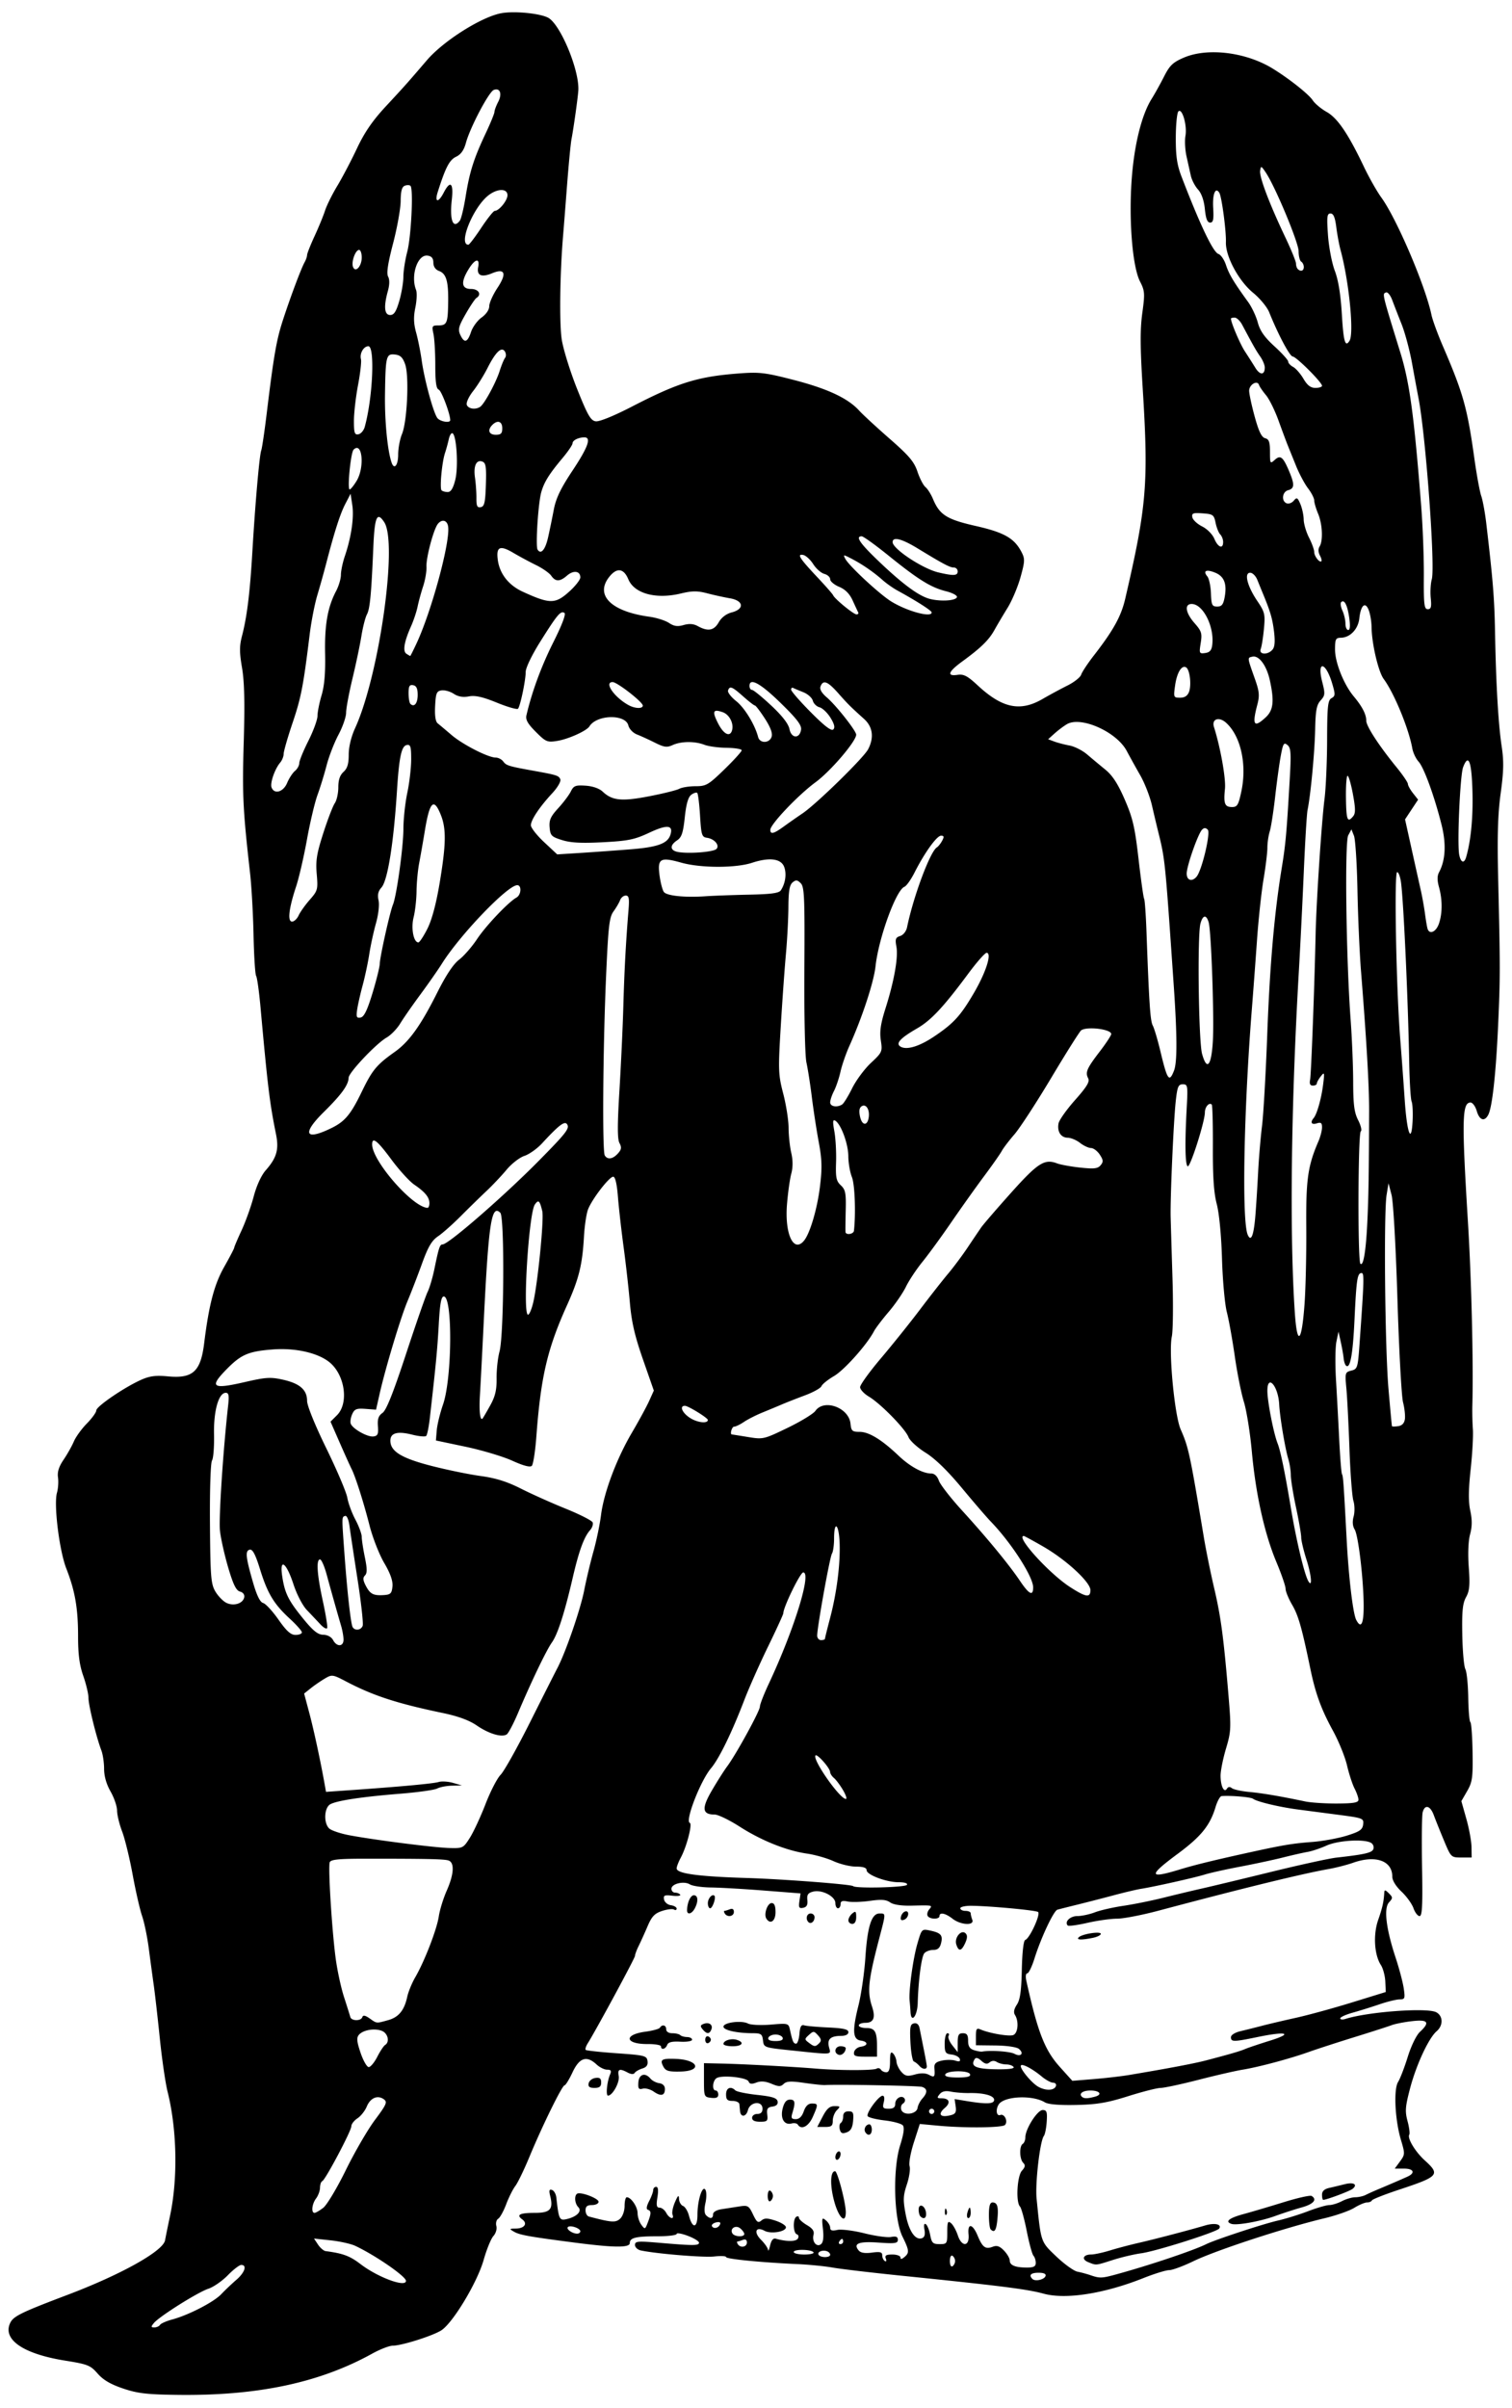 <?xml version="1.0"?>
<svg xmlns="http://www.w3.org/2000/svg" width="544.688" height="867.188" viewBox="0 0 544.688 867.188">
  <path d="M44.34 860.125c-4.479-1.507-7.164-3.082-9.166-5.375-2.605-2.985-3.54-3.357-11.736-4.672C8.45 847.673.92 842.553 3.628 836.609c1.138-2.498 3.794-3.807 20.746-10.227 19.33-7.321 34.408-15.756 35.087-19.628.184-1.05 1.003-5.074 1.82-8.942 2.828-13.397 2.47-31.078-.903-44.53-.776-3.095-2.037-11.743-2.802-19.22-.765-7.476-1.752-16.125-2.192-19.218-.441-3.094-1.242-9.017-1.78-13.161-.538-4.145-1.624-9.412-2.414-11.705-.79-2.292-2.327-9.026-3.417-14.964-1.09-5.937-2.792-12.913-3.784-15.5-.991-2.589-1.808-5.964-1.814-7.5-.006-1.538-1.06-4.631-2.344-6.875-1.498-2.621-2.332-5.533-2.332-8.142 0-2.235-.44-5.22-.977-6.633-1.835-4.825-4.648-16.262-4.648-18.895 0-1.445-.844-5.028-1.875-7.962-1.368-3.892-1.875-7.738-1.875-14.219 0-10.127-1.085-16.383-4.243-24.462-2.522-6.452-4.57-23.062-3.362-27.273.431-1.502.599-3.992.373-5.533-.287-1.958.32-3.878 2.017-6.377 1.335-1.967 2.999-4.92 3.697-6.562.699-1.643 2.802-4.548 4.675-6.456 1.873-1.908 3.406-4.034 3.406-4.723 0-1.424 10.044-8.284 16.094-10.993 3.135-1.403 5.274-1.681 9.736-1.265 8.95.836 11.768-1.737 13.026-11.894 1.72-13.888 3.635-21.2 7.203-27.504 1.995-3.526 3.628-6.65 3.628-6.94 0-.292 1.194-3.103 2.652-6.246 1.459-3.144 3.42-8.62 4.357-12.169 1.038-3.93 2.736-7.628 4.345-9.46 3.98-4.533 4.816-7.496 3.687-13.068-2.26-11.158-2.962-16.912-5.582-45.788-.503-5.545-1.206-10.553-1.562-11.13-.357-.576-.778-7.219-.936-14.762-.158-7.543-.716-17.511-1.24-22.152-2.593-22.953-2.854-28.311-2.299-47.122.422-14.28.25-21.912-.603-26.903-.957-5.591-.96-7.857-.02-11.471 1.812-6.97 2.86-15.47 3.734-30.285 1.038-17.596 2.544-34.779 3.204-36.563.286-.773 1.162-6.68 1.946-13.125 2.566-21.086 3.525-26.622 5.847-33.75 2.732-8.387 6.554-18.583 7.814-20.846.498-.896.906-2.073.906-2.617s1.21-3.609 2.69-6.81c1.48-3.201 3.181-7.344 3.78-9.206.6-1.863 2.588-5.87 4.42-8.907 1.83-3.036 5.017-9.106 7.08-13.488 2.686-5.711 5.597-9.962 10.272-15 7.167-7.726 7.525-8.128 14.92-16.748 5.987-6.98 19.599-15.587 26.768-16.926 4.65-.869 13.96.028 16.926 1.63 4.362 2.355 11.142 18.546 10.867 25.95-.08 2.156-1.68 13.647-2.479 17.812-.297 1.547-1.025 9.14-1.618 16.875-.593 7.735-1.206 15.54-1.362 17.344-1.184 13.65-1.435 32.239-.512 37.969.581 3.61 3.083 11.625 5.56 17.812 3.77 9.416 4.857 11.301 6.67 11.564 1.294.187 6.56-1.956 13.076-5.321 16.78-8.665 23.759-10.817 38.7-11.935 7.23-.541 9.344-.284 19.687 2.392 12.087 3.129 19.393 6.557 23.43 10.994 1.311 1.44 6.245 5.994 10.965 10.119 7.023 6.137 8.849 8.296 10.048 11.88.805 2.41 2.099 4.908 2.874 5.551.775.643 1.994 2.57 2.71 4.282 2.397 5.738 4.965 7.358 15.42 9.729 10.263 2.327 13.9 4.405 16.496 9.424 1.242 2.402 1.203 3.323-.384 9.03-.972 3.494-3.073 8.463-4.668 11.041-1.596 2.578-3.72 6.164-4.72 7.969-2.003 3.612-4.878 6.421-11.571 11.304-5.102 3.721-5.712 5.427-1.734 4.843 2.243-.33 3.582.37 7.266 3.789 8.857 8.22 15.307 9.575 23.365 4.904 2.524-1.463 6.566-3.646 8.982-4.851 2.415-1.205 4.639-2.969 4.94-3.92.302-.95 2.373-4.077 4.603-6.948 7-9.015 9.8-14.081 11.26-20.371 7.765-33.452 8.433-41.512 6.29-75.938-.911-14.634-.944-21.057-.138-26.928.974-7.086.907-8.008-.827-11.407-2.711-5.315-4.064-21.852-3-36.665.898-12.49 3.572-23.303 7.19-29.075 1.135-1.812 3.152-5.44 4.482-8.064 2.021-3.99 3.182-5.1 7.098-6.784 8.562-3.683 22.343-2.002 31.99 3.904 5.9 3.611 13.02 9.25 14.466 11.457.779 1.188 3.038 3.072 5.02 4.186 3.91 2.198 7.764 7.865 13.41 19.722 1.85 3.885 4.684 8.887 6.298 11.116 5.553 7.665 15.884 31.863 18.055 42.288.376 1.805 2.23 6.868 4.12 11.25 7.31 16.953 8.777 22.183 11.31 40.313.829 5.93 1.949 12.047 2.49 13.594.54 1.547 1.354 5.976 1.809 9.843 2.433 20.689 2.938 26.962 3.166 39.375.344 18.67 1.176 32.948 2.391 40.988.805 5.327.727 8.921-.364 16.875-1.03 7.509-1.263 15.407-.903 30.731.764 32.58.762 35.61-.025 52.969-.789 17.4-2.12 29.407-3.56 32.11-1.358 2.55-3.144 1.941-4.13-1.407-.493-1.676-1.499-3.047-2.235-3.047-3.068 0-3.202 6.172-.934 43.125 1.273 20.736 1.996 50.959 1.58 66.094-.063 2.32.024 6.117.195 8.437.17 2.32-.192 8.84-.805 14.487-.8 7.376-.837 11.562-.13 14.861.707 3.296.687 5.691-.071 8.482-.646 2.377-.831 6.988-.476 11.858.47 6.451.284 8.504-.976 10.781-1.234 2.23-1.515 5.028-1.359 13.516.108 5.886.606 11.467 1.106 12.4.5.934.968 5.523 1.04 10.197.073 4.674.416 8.673.762 8.887.346.214.703 5.062.793 10.774.146 9.219-.072 10.794-1.935 14.032l-2.1 3.647 1.804 6.399c.992 3.519 1.827 8.086 1.855 10.148l.052 3.75h-3.712c-3.684 0-3.733-.048-6.256-6.093-1.4-3.352-3.05-7.465-3.667-9.141-1.284-3.481-3.243-3.992-4.013-1.046-.288 1.1-.386 9.96-.219 19.687.24 13.944.05 17.687-.9 17.687-.663 0-1.65-1.277-2.195-2.838-.544-1.56-2.484-4.247-4.31-5.97-2.043-1.926-3.322-4.014-3.322-5.423 0-5.704-6.012-7.828-14.09-4.978-2.207.779-6.163 1.795-8.79 2.259-9.534 1.681-30.785 6.881-61.44 15.035-5.899 1.569-12.565 2.853-14.814 2.853-2.25 0-7.05.673-10.668 1.496-3.619.823-6.813 1.263-7.098.978-1.304-1.304.806-3.412 3.415-3.412 1.552 0 4.413-.609 6.357-1.352 1.944-.744 6.563-1.798 10.264-2.342 3.7-.544 10.24-1.868 14.531-2.942s10.487-2.555 13.769-3.291c3.281-.737 14.46-3.422 24.843-5.967 10.383-2.546 20.987-4.864 23.565-5.153 10.265-1.149 12.825-1.738 13.336-3.071.292-.761-.058-1.757-.777-2.212-2.378-1.506-11.904-.95-16.085.938-2.185.987-5.24 2.012-6.786 2.277-1.547.266-5.555 1.174-8.906 2.018-3.352.845-10.313 2.336-15.47 3.313-5.155.978-10.85 2.244-12.655 2.813-3.48 1.096-18.246 4.407-22.97 5.15-1.546.243-5.976 1.287-9.843 2.32a851.325 851.325 0 01-13.125 3.378c-3.352.825-6.593 1.645-7.202 1.82-1.347.39-5.935 10.15-8.245 17.537-.926 2.965-2.102 5.391-2.611 5.391-.524 0-.678 1.12-.356 2.578 4.127 18.645 6.617 25.046 12.114 31.15l4.48 4.974 7.707-.628c4.239-.345 10.027-1.018 12.863-1.495 14.276-2.4 23.42-4.134 27.656-5.247 8.852-2.323 12.191-3.297 14.063-4.1 1.031-.443 5.039-1.79 8.906-2.995 8.59-2.676 6.007-3.472-4.329-1.335-8.777 1.815-9.733 1.825-9.733.103 0-.81 1.436-1.71 3.515-2.202a414.658 414.658 0 007.735-1.936c2.32-.607 7.804-1.896 12.187-2.866 4.383-.97 13.453-3.455 20.156-5.524l12.188-3.762-.171-3.763c-.095-2.07-.808-4.74-1.585-5.935-2.39-3.674-2.833-10.944-.99-16.236 1.535-4.405 2.013-6.537 2.199-9.81.064-1.133.354-1.097 1.656.205 1.463 1.463 1.466 1.702.042 3.275-1.932 2.135-1.045 9.5 2.401 19.924 1.279 3.867 2.59 8.824 2.913 11.016.54 3.656.419 3.984-1.47 3.984-1.132 0-4.406.8-7.277 1.776-2.87.977-7.222 2.335-9.671 3.017-2.45.683-4.454 1.6-4.454 2.037 0 .438.825.535 1.834.215 8.17-2.593 29.487-4.16 32.761-2.407 2.482 1.328 2.545 4.764.125 6.836-2.852 2.442-7.319 12.041-9.556 20.538-1.743 6.619-1.872 8.271-.924 11.814.606 2.266.89 4.46.633 4.877-.793 1.284 2.124 6.135 5.584 9.283 5.66 5.15 5.092 5.79-9.403 10.586-5.134 1.7-9.475 3.419-9.647 3.821-.172.403-.966.732-1.765.732-.798 0-2.864.873-4.59 1.94-1.727 1.067-6.513 2.746-10.637 3.73-14.445 3.451-39.226 11.567-47.392 15.522-3.614 1.75-7.505 3.183-8.647 3.183-1.142 0-5.32 1.288-9.283 2.863-14.189 5.636-27.973 7.785-35.968 5.608-5.961-1.624-15.301-2.805-51.093-6.46-10.828-1.105-22.008-2.422-24.844-2.926-2.836-.504-8.531-1.07-12.656-1.258-13.28-.603-25.782-1.833-25.782-2.537 0-.377-1.926-.468-4.28-.202-3.782.426-20.7-.968-26.423-2.178-1.16-.245-2.11-1.134-2.11-1.974 0-1.357.977-1.446 8.673-.787 12.393 1.06 14.284 1.06 14.396.007.054-.516-1.739-1.636-3.985-2.488-2.245-.852-4.083-1.169-4.083-.703 0 .466-3.13.847-6.955.847-7.773 0-9.92.529-9.92 2.444 0 1.715-5.638 1.672-19.688-.151-16.616-2.156-20.005-2.764-22.03-3.95-1.764-1.033-1.726-1.1.647-1.127 3.127-.035 4.373-1.81 2.323-3.31-2.267-1.658-.914-2.343 4.622-2.343 5.48 0 6.647-1.317 5.438-6.137-.487-1.941-.33-2.443.665-2.115.717.236 1.418 1.451 1.557 2.7.887 7.962 1.104 8.41 3.775 7.786 3.656-.854 5.578-2.848 4.135-4.29-1.272-1.272-1.513-4.16-.404-4.846 1.246-.77 7.71 1.671 7.71 2.912 0 .647-1.055 1.177-2.344 1.177-1.73 0-2.344.498-2.344 1.904 0 1.048.528 2.045 1.172 2.217 8.147 2.167 9.643 2.277 11.25.823.94-.85 1.641-2.824 1.641-4.62 0-1.725.356-3.137.792-3.137 1.55 0 3.895 3.466 3.895 5.755 0 1.278.602 3.144 1.337 4.144 1.288 1.756 1.372 1.727 2.343-.819 1.263-3.306 1.265-4.15.014-4.567-.64-.214-.477-1.322.463-3.125.801-1.537 1.46-3.321 1.463-3.966.003-.644.481-1.172 1.063-1.172.708 0 .86 1.238.458 3.75-.473 2.953-.306 3.75.784 3.75.762 0 1.836.844 2.388 1.875 1.122 2.097 3.03 2.597 2.261.593-.27-.706.13-2.71.89-4.454 1.095-2.508 1.4-2.75 1.46-1.16.042 1.104.692 2.245 1.445 2.533.752.29 1.72 1.888 2.152 3.553 1.226 4.73 3.042 4.505 3.042-.378 0-5.252 1.813-10.876 2.888-8.956.411.735.404 2.864-.017 4.73-.492 2.179-.404 3.756.244 4.405 1.413 1.412 2.51 1.257 2.51-.354 0-.818 1.22-1.551 3.047-1.831 1.676-.257 4.549-.702 6.384-.99 3.107-.485 3.45-.287 4.95 2.86 1.357 2.845 1.837 3.196 3.022 2.213 1.126-.935 2.152-.923 5.127.059 2.046.675 3.72 1.74 3.72 2.367 0 1.601-5.395 2.5-7.677 1.278-3.19-1.707-4.065.456-1.302 3.219 1.33 1.328 2.466 2.962 2.527 3.63.061.668.401-.05.756-1.598.42-1.831 1.116-2.678 1.998-2.428 3.876 1.1 7.29 1.098 7.972-.005.433-.7.283-1.36-.358-1.574-1.342-.447-1.475-5.496-.166-6.305.516-.319.938-.157.938.36s1.287 1.7 2.861 2.63c2.069 1.222 2.729 2.198 2.383 3.52-.637 2.437 1.163 4.63 2.732 3.328.77-.64.996-2.467.666-5.403-.456-4.049-.364-4.323 1.054-3.149.855.708 1.554 1.902 1.554 2.653 0 1.004.686 1.215 2.59.797 1.425-.313 5.812.236 9.75 1.22 3.936.984 8.255 1.579 9.596 1.323 1.799-.344 2.439-.076 2.439 1.023 0 1.27-1.018 1.417-6.945.996-7.154-.507-9.249.322-7.162 2.836.71.856 2.269 1.108 4.768.773 2.963-.397 3.714-.2 3.714.977 0 .81.417 1.732.926 2.047.532.328.689-.048.369-.883-.431-1.122.107-1.454 2.354-1.454 1.602 0 2.913.473 2.913 1.052 0 .727.435.691 1.406-.115 1.864-1.547 1.786-2.385-.694-7.438-3.091-6.298-3.539-24.199-.822-32.827 1.303-4.136 1.608-6.404.965-7.178-.517-.623-3.453-1.424-6.524-1.78-3.071-.357-5.83-1.048-6.132-1.535-.652-1.056 3.964-7.367 5.388-7.367.59 0 .753.95.403 2.343-.51 2.036-.278 2.344 1.773 2.344 1.692 0 2.362-.503 2.362-1.775 0-2.02 2.436-3.342 3.371-1.829.34.55.082 1.333-.575 1.74-.657.405-.924 1.441-.594 2.301.831 2.166 5.514 1.563 5.846-.753.136-.948.912-2.458 1.725-3.355 1.928-2.13 1.871-3.584-.164-4.195-1.369-.412-30.424-.954-34.922-.652-.773.052-4.148-.303-7.5-.79-4.76-.69-6.373-.609-7.373.37-1.068 1.045-1.798 1.036-4.408-.055-2.182-.911-3.828-1.041-5.438-.43-1.703.648-2.435.549-2.791-.38-.581-1.514-9.918-2.445-11.63-1.16-1.395 1.048-1.574 4.4-.235 4.4.516 0 .938.661.938 1.47 0 1.048-.737 1.383-2.578 1.171-2.518-.29-2.578-.44-2.578-6.39v-6.094l6.562.15c7.767.176 25.813 1.144 33.75 1.808 8.354.7 20.745.712 21.862.022.537-.333 1.242-.176 1.566.348.324.524 1.197.953 1.94.953.962 0 1.351-1.134 1.351-3.937 0-2.996.261-3.677 1.092-2.846.6.6 1.154 1.935 1.23 2.965.075 1.031.877 2.692 1.782 3.691 1.376 1.52 2.167 1.673 4.85.932 2.146-.593 3.831-.551 5.095.125 1.986 1.063 2.195.794 1.937-2.484-.122-1.545.512-2.17 2.687-2.648 1.566-.344 3.75-.338 4.854.012 1.455.462 1.892.287 1.59-.633-.23-.7-1.545-1.404-2.924-1.567-2.24-.266-2.506-.687-2.506-3.985 0-2.028.447-3.687.993-3.687s.73.425.408.946c-.322.52.286 2.054 1.351 3.408l1.936 2.462v-3.408c0-2.783.344-3.408 1.875-3.408 1.441 0 1.875.625 1.875 2.704 0 1.977.567 2.885 2.11 3.382 1.16.374 2.5.61 2.977.523 3.024-.544 10.008-.061 11.626.805 2.312 1.237 3.54-.153 1.575-1.783-.794-.66-4.372-1.179-8.428-1.224l-7.048-.08v-3.2c0-2.694.26-3.09 1.641-2.494 3.24 1.398 10.289 2.605 11.81 2.021 1.707-.655 2.085-4.918.637-7.207-.603-.955-.39-2.142.672-3.75 1.168-1.767 1.612-4.917 1.78-12.647.134-6.133.621-10.426 1.206-10.62 1.64-.548 5.705-9.436 4.62-10.106-1.036-.64-17.381-2.152-24.006-2.22-2.192-.023-3.984.38-3.984.897 0 .515.843.937 1.875.937 1.03 0 1.875.387 1.875.86 0 .474.256 1.529.569 2.345.84 2.187-4.187 1.911-7.132-.392-2.55-1.995-4.687-2.423-4.687-.938 0 1.242-3.472 1.209-4.245-.041-.332-.538-.095-1.593.529-2.344 1.305-1.573 1.377-1.557-6.347-1.375-3.7.087-6.533-.344-7.722-1.177-1.429-1.001-3.168-1.132-7.28-.546-2.973.422-6.564.53-7.982.239-1.948-.4-2.578-.168-2.578.95 0 .815-.422 1.481-.938 1.481s-.937-.832-.937-1.85c0-2.429-4.834-4.946-7.98-4.157-1.874.47-2.318 1.106-2.117 3.034.182 1.754-.241 2.539-1.508 2.798-1.472.3-1.694-.095-1.354-2.411l.407-2.77-13.177-1.03c-7.248-.568-15.842-1.063-19.098-1.103-3.257-.039-6.673-.541-7.593-1.115-2.122-1.325-6.643-.242-6.643 1.591 0 .764.608 1.388 1.35 1.388.744 0 1.558.334 1.81.742s-1.03.568-2.848.356c-2.826-.33-3.257-.132-2.971 1.367.184.966 1.278 1.889 2.434 2.054 1.155.165 2.1.717 2.1 1.227 0 .51-.43.662-.956.337s-2.458-.095-4.294.51c-2.671.883-3.709 1.972-5.196 5.458-1.021 2.396-2.464 5.58-3.206 7.078-.741 1.497-1.348 3.133-1.348 3.635 0 .79-13.88 26.466-17.061 31.56-.632 1.013-.943 2.048-.69 2.3.252.252 5.298.799 11.214 1.215 10.038.705 10.775.89 11.045 2.784.205 1.439-.34 2.225-1.875 2.705-1.19.371-2.427 1.084-2.748 1.583-.37.575-1.293.528-2.517-.126-2.924-1.565-3.714-1.262-3.236 1.24.426 2.226-2.175 7.01-3.844 7.071-.88.032-.374-5.084.763-7.705.538-1.24.273-1.64-1.086-1.64-.99 0-2.705-.844-3.812-1.876-3.566-3.322-6.177-2.473-8.653 2.813-1.208 2.578-2.503 4.687-2.879 4.687-.858 0-8.048 14.643-12.659 25.782-1.921 4.64-4.204 9.355-5.074 10.478-.87 1.122-2.348 4.075-3.286 6.562-.938 2.487-2.234 4.838-2.879 5.223-.646.386-.95 1.56-.675 2.61.284 1.085-.174 2.65-1.063 3.634-.86.95-2.435 4.81-3.501 8.577-2.306 8.146-11.168 22.844-15.328 25.42-3.276 2.028-14.187 5.457-17.445 5.481-1.233.01-4.563 1.3-7.398 2.869-18.94 10.474-41.142 15.192-69.865 14.846-11.296-.136-14.567-.514-19.858-2.294zm13.3-22.912c.31-.502 2.294-1.378 4.409-1.947 5.906-1.59 14.975-6.271 17.662-9.116 1.328-1.406 3.764-3.72 5.414-5.142 3.062-2.638 3.971-5.383 1.784-5.383-.669 0-2.857 1.68-4.863 3.735-2.007 2.055-5.15 4.23-6.988 4.836-3.804 1.253-17.686 9.996-19.626 12.36-1.104 1.347-1.079 1.569.18 1.569.805 0 1.718-.41 2.029-.912zm88.61-15.852c0-1.597-11.032-9.21-18.281-12.615-1.547-.727-5.52-1.614-8.83-1.973l-6.016-.652 1.441 2.174c.793 1.196 2.024 2.251 2.736 2.346 6.302.837 8.708 1.733 12.563 4.676 6.3 4.81 16.387 8.531 16.387 6.044zm230.395-1.752c.253-.767-.611-1.172-2.504-1.172-2.786 0-3.62.835-2.226 2.228 1.007 1.007 4.293.274 4.73-1.056zm25.731-.658c11.788-3.23 27.629-8.555 32.155-10.808 3.203-1.594 20.36-7.24 25.781-8.485 2.836-.65 7.76-2.176 10.942-3.39 3.181-1.213 6.614-2.206 7.627-2.206s3.05-.63 4.527-1.4c1.477-.77 3.64-1.403 4.808-1.406 1.167-.003 2.854-.379 3.75-.834.895-.456 2.893-1.358 4.44-2.007 4.2-1.76 9.2-3.92 10.726-4.635 2.81-1.316 2.111-2.843-1.3-2.843h-3.388l1.89-2.578c1.825-2.488 1.837-2.758.35-7.734-2.154-7.214-2.698-18.278-1.026-20.908.72-1.134 2.28-5.187 3.47-9.007 1.239-3.985 3.111-7.827 4.391-9.014 3.736-3.462 2.93-4.536-2.89-3.852-2.817.33-6.086.972-7.266 1.425-1.18.453-7.207 2.392-13.394 4.309-6.188 1.917-13.57 4.314-16.407 5.327-6.838 2.442-18.094 5.457-23.906 6.404-2.578.42-9.75 2.066-15.937 3.658-6.188 1.591-12.305 2.902-13.594 2.912-1.29.01-6.563 1.349-11.719 2.976-7.534 2.377-11.216 2.997-18.75 3.158-6.064.13-10.037-.203-11.25-.943-4.458-2.72-14.695-2.252-16.626.761-1.188 1.854-.817 4.336.568 3.804 1.53-.587 2.899 2.368 1.666 3.6-.997.998-14.505 1.133-24.073.242l-6.59-.615-2.14 6.646c-1.178 3.655-1.872 7.491-1.544 8.525.328 1.034-.11 4.007-.974 6.607-1.35 4.066-1.413 5.566-.443 10.704 1.157 6.13 3.517 9.556 5.943 8.625.878-.337 1.16-1.37.836-3.066-.31-1.623-.135-2.338.479-1.959.532.329 1.245 2.079 1.584 3.89.541 2.881.963 3.291 3.388 3.291 2.669 0 2.77-.158 2.77-4.334 0-3.677.206-4.162 1.358-3.206.747.62 1.842 2.593 2.434 4.385 1.437 4.356 4.32 4.077 3.872-.375-.418-4.152 1.456-3.876 3.27.483 1.761 4.23 2.807 4.998 5.438 3.998 1.501-.571 2.51-.227 4.063 1.386 1.136 1.18 2.065 2.78 2.065 3.554 0 1.734 1.97 2.546 6.17 2.546 2.461 0 3.205-.391 3.205-1.687 0-.928-.375-2.088-.834-2.578-.46-.49-1.544-4.477-2.41-8.86-.867-4.382-1.968-8.369-2.447-8.859-1.54-1.574-1.03-10.974.7-12.886 1.205-1.331 1.314-1.994.469-2.84-1.345-1.344-1.459-6.021-.166-6.82.516-.32.938-1.388.938-2.375 0-2.999 4.33-9.813 6.236-9.813 1.466 0 1.69.641 1.46 4.168-.149 2.292-.61 4.613-1.024 5.156-1.415 1.857-3.173 17.048-2.617 22.617 1.585 15.87 1.418 15.38 7.095 20.791 2.888 2.752 6.306 5.213 7.597 5.468 1.29.254 3.401.824 4.69 1.266 3.409 1.168 4.086 1.142 9.564-.359zm-10.327-4.315c-2.552-1.024-1.893-2.757 1.053-2.771 1.13-.006 4.164-.659 6.742-1.451 2.578-.793 7.219-2.018 10.312-2.724 5.746-1.309 17.907-4.494 24.041-6.296 3.41-1.001 5.972-.432 5.016 1.116-.752 1.216-22.705 8.183-28.12 8.923-2.577.353-7.182 1.44-10.232 2.417-6.24 1.997-5.873 1.965-8.812.786zm-35.174-11.823c-.344-.344-.625-2.665-.625-5.157 0-3.248.37-4.531 1.306-4.531 1.772 0 2.21 1.606 1.721 6.328-.394 3.813-1.042 4.72-2.402 3.36zm86.728-1.977c-2.425-.808-.834-2.107 4.288-3.5 2.964-.805 9.504-2.74 14.533-4.298 5.028-1.559 9.563-2.574 10.078-2.256 2.094 1.295.686 2.94-3.518 4.112-2.449.682-6.773 2.082-9.609 3.111-5.355 1.944-13.857 3.47-15.772 2.831zm-112.04-2.711c-.344-.344-.625-1.434-.625-2.422 0-2.431 2.264-1.565 2.643 1.011.29 1.971-.74 2.69-2.019 1.411zm16.915-1.25c.27-1.031.652-1.875.85-1.875.198 0 .36.844.36 1.875 0 1.031-.383 1.875-.85 1.875-.468 0-.63-.844-.36-1.875zm-8.091-.547c.045-1.092.267-1.314.566-.566.27.676.237 1.485-.074 1.797-.312.311-.533-.243-.492-1.23zm135.863-5.998c0-1.26.828-2.042 2.578-2.434 1.418-.318 3.946-.924 5.618-1.347 3.219-.814 4.754.104 2.81 1.68-1.015.823-9.388 3.958-10.57 3.958-.24 0-.436-.835-.436-1.857zM344.062 814.22c0-.713-.421-1.557-.937-1.875-.534-.33-.938.477-.938 1.875 0 1.397.404 2.205.938 1.875.516-.319.938-1.163.938-1.875zm-45-2.266c0-.473-.527-1.043-1.171-1.268-1.64-.572-3.61.278-2.987 1.288.682 1.104 4.159 1.087 4.159-.02zm-5.998-.862c-.687-1.11-7.127-1.224-7.127-.125 0 .5 1.713.909 3.806.909s3.587-.353 3.32-.784zm-24.002-3.535c0-.989-.51-1.311-1.482-.938-.816.313-1.685.57-1.93.57-.247 0-.187.421.131.937.923 1.494 3.281 1.085 3.281-.57zm34.688-.369c0-.515-.186-.937-.413-.937-.228 0-.675.422-.993.938-.319.515-.133.937.413.937s.993-.422.993-.938zm-35.625-2.697c0-.453-.65-1.363-1.446-2.023-1.65-1.369-3.899.086-2.823 1.826.75 1.214 4.269 1.376 4.269.197zm-59.063-.99c0-1.093-3.676-2.323-4.496-1.503-.703.702 1.604 2.343 3.325 2.364.644.008 1.171-.38 1.171-.86zm50.386-2.625c.211-.633-.403-.844-1.571-.538-1.055.275-1.674.897-1.374 1.382.67 1.083 2.475.566 2.945-.844zm-142.962-5.86c1.3-1.022 4.949-7.127 8.107-13.566 3.158-6.438 7.871-14.554 10.473-18.035 4.168-5.575 4.552-6.459 3.226-7.428-2.247-1.644-4.868-.534-6.172 2.613-.637 1.538-2.148 3.445-3.358 4.238-1.21.792-2.2 2.079-2.2 2.858 0 1.665-9.355 19.316-10.48 19.774-.424.172-.783 1.226-.8 2.343-.016 1.118-.649 2.85-1.406 3.852-1.506 1.99-1.855 5.211-.565 5.211.446 0 1.875-.837 3.175-1.86zm226.233-33.373c1.504-.405 1.852-1.105 1.554-3.133l-.384-2.613 4.54.746c7.038 1.157 9.696 1.027 9.696-.474 0-1.53-3.727-2.54-9.01-2.442-2.005.038-4.936-.189-6.512-.503-2.011-.4-3.234-.127-4.1.916-1.057 1.275-.958 1.486.702 1.486 2.8 0 3.35 1.578 1.195 3.423-2.79 2.39-1.653 3.66 2.319 2.594zm-6.157-1.33a.94.94 0 00-.937-.937.94.94 0 00-.938.938.94.94 0 00.938.937.94.94 0 00.938-.938zm57.88-5.275c2.818-.755 1.74-2.225-1.63-2.225-2.704 0-4.226 1.087-3.099 2.213.739.74 2.004.742 4.73.012zm-14.047-3.865c.213-.645-.25-1.172-1.026-1.172-.777 0-2.605-.992-4.063-2.204-3.282-2.731-6.874-4.665-7.5-4.04-.77.77 3.725 6.317 6.256 7.72 2.736 1.516 5.782 1.37 6.333-.304zm-30.94-4.213c-.493-1.478-8.446-1.393-8.942.096-.237.71 1.274 1.07 4.487 1.07 3.446 0 4.732-.337 4.455-1.166zm15.696-2.592c-.316-.511-1.498-.936-2.628-.944-1.13-.007-2.673-.405-3.43-.884-.873-.553-1.818-.5-2.595.144-.899.746-1.686.593-2.985-.583-1.215-1.1-1.965-1.272-2.41-.554-1.573 2.547.35 3.48 7.457 3.615 4.53.086 6.955-.206 6.591-.794zm-229.246-3.678c1.034-2.028 2.309-3.951 2.832-4.274 1.752-1.084 1.002-4.254-1.206-5.094-2.692-1.023-6.806-.291-8.269 1.471-.863 1.04-.723 2.466.635 6.459.957 2.818 2.278 5.124 2.934 5.124.657 0 2.04-1.659 3.074-3.686zm3.92-13.212c3.803-1.056 5.828-3.536 6.884-8.428.388-1.797 1.686-4.955 2.884-7.018 3.341-5.753 7.772-17.211 8.48-21.925.348-2.327 1.628-6.48 2.843-9.227 2.667-6.03 2.886-10.24.568-10.924-1.67-.492-7.93-.621-29.892-.618-9.562.002-12.425.29-12.808 1.286-.626 1.632.748 24.006 2.114 34.426.571 4.356 1.924 10.662 3.007 14.013 1.083 3.352 2.11 6.622 2.284 7.266.4 1.491 3.846 1.537 4.338.058.264-.79 1.029-.653 2.631.47 2.655 1.859 2.324 1.828 6.667.621zM326.72 678.75c.347-.562-.84-.938-2.96-.938-4.48 0-11.572-2.663-11.572-4.346 0-.87-1.215-1.279-3.8-1.279-2.092 0-5.746-.885-8.122-1.967-2.375-1.082-6.676-2.306-9.558-2.72-7.37-1.058-16.39-4.673-24.285-9.733-3.714-2.381-7.752-4.33-8.973-4.33-4.5 0-4.763-2.213-1.027-8.622 1.894-3.25 4.385-7.174 5.534-8.721 3.263-4.39 11.794-19.965 11.794-21.531 0-.774 1.438-4.473 3.195-8.22 9.135-19.48 15.518-40.093 12.415-40.093-1.076 0-7.173 12.504-7.173 14.71 0 .38-2.473 5.77-5.496 11.975-3.023 6.206-6.872 14.87-8.554 19.253-4.54 11.83-9.084 21.138-12.006 24.59-3.778 4.463-9.439 19.039-7.634 19.655 1.006.344-1.113 8.54-3.225 12.473-.83 1.547-1.513 3.307-1.516 3.91-.01 1.876 7.667 2.929 25.307 3.47 13.072.401 37.63 2.282 38.28 2.932.899.899 18.798.466 19.376-.468zm98.241-5.52c5.56-1.691 12.62-3.414 25.978-6.34 11.363-2.488 14.79-3.053 21.698-3.577 3.793-.288 9.426-1.312 12.52-2.275 4.667-1.453 5.673-2.14 5.905-4.03.27-2.21-.001-2.316-8.906-3.48-5.053-.66-11.717-1.533-14.811-1.941-6.562-.866-14.594-2.795-15.938-3.829-.798-.613-8.062-1.233-11.336-.966-.563.045-1.549 1.838-2.191 3.982-1.972 6.58-5.201 10.57-13.583 16.777-10.721 7.941-10.586 9.1.664 5.679zm-255.678-11.455c1.337-2.118 3.871-7.581 5.632-12.14 1.761-4.56 4.205-9.293 5.43-10.519 1.226-1.226 5.974-9.698 10.552-18.828 4.577-9.13 9.035-17.958 9.906-19.616 3-5.715 8.325-21.163 9.658-28.019.735-3.78 2.225-10.036 3.312-13.903 1.086-3.867 2.317-9.773 2.736-13.125 1.007-8.072 5.588-20.288 11.155-29.747 2.483-4.218 5.27-9.345 6.194-11.393l1.678-3.723-3.916-11.224c-2.954-8.467-4.112-13.492-4.716-20.459-.44-5.08-1.456-14.087-2.258-20.017s-1.719-14.05-2.038-18.046c-.378-4.737-.974-7.266-1.713-7.266-1.422 0-7.61 8.032-9.053 11.75-.594 1.53-1.257 5.945-1.474 9.812-.573 10.19-1.818 15.22-6.134 24.779-7.056 15.626-9.424 25.775-11.015 47.205-.394 5.302-1.133 10.056-1.641 10.565-.609.608-3.018-.024-7.04-1.847-3.362-1.525-10.926-3.787-16.81-5.027l-10.696-2.255.304-3.663c.167-2.015 1.184-6.194 2.26-9.288 3.284-9.449 3.497-38.906.282-38.906-.94 0-1.401 2.55-1.821 10.078-.507 9.07-.975 13.98-3.211 33.688-.362 3.189-.951 6.09-1.31 6.449-.358.358-2.605.159-4.993-.443-5.367-1.351-7.917-.656-7.917 2.159 0 3.842 3.986 6.292 14.739 9.061 5.567 1.434 13.55 3.076 17.74 3.65 5.486.751 9.553 2.022 14.523 4.537 3.798 1.922 11.065 5.178 16.15 7.236 5.086 2.058 9.46 4.284 9.723 4.948.263.664-.165 1.93-.95 2.813-2.174 2.448-3.986 7.424-6.242 17.143-2.956 12.736-5.41 20.352-7.506 23.295-1.982 2.784-7.448 14.161-12.183 25.36-1.63 3.852-3.469 7.332-4.088 7.732-1.793 1.16-6.417-.221-10.792-3.226-2.715-1.864-6.718-3.333-12.188-4.475-16.55-3.453-25.031-6.212-34.791-11.321-4.919-2.575-5.17-2.61-7.749-1.087-1.466.866-3.742 2.433-5.059 3.483l-2.394 1.91 1.87 7.02c1.637 6.146 4.021 17.218 5.528 25.67l.484 2.713 9.014-.63c17.88-1.25 29.677-2.343 31.59-2.928 1.074-.328 3.394-.181 5.157.325l3.205.92-3.577.085c-1.968.047-4.368.508-5.335 1.026-.967.517-6.95 1.359-13.298 1.87-13.794 1.111-22.695 2.447-25.183 3.778-2.215 1.185-2.509 6.656-.468 8.698.747.746 4.017 1.859 7.266 2.472 9.063 1.71 30.637 4.462 36.13 4.61 4.782.128 4.974.03 7.341-3.72zm320.093-13.668c0-.729-.633-2.549-1.406-4.045-.774-1.495-1.996-5.247-2.717-8.336-.72-3.089-3-8.7-5.064-12.468-4.224-7.71-6.29-13.369-8.14-22.298-3.065-14.796-4.327-19.233-6.553-23.03-1.303-2.225-2.37-4.83-2.37-5.789 0-.958-1.499-5.313-3.331-9.676-4.271-10.173-7.432-24.413-8.836-39.809-.611-6.703-1.894-14.718-2.85-17.812-.956-3.094-2.433-10.477-3.28-16.406-.848-5.93-2.139-13.102-2.87-15.938-.73-2.836-1.515-11.484-1.743-19.219-.25-8.405-1.008-16.321-1.886-19.678-1.054-4.031-1.45-9.811-1.4-20.486.037-8.18-.143-15.081-.4-15.338-.931-.931-2.467.818-2.479 2.823-.02 3.374-5.298 19.905-6.192 19.398-.92-.521-1.049-8.323-.35-21.094.435-7.966.356-8.437-1.414-8.437-1.615 0-1.968.847-2.542 6.094-.789 7.216-2.013 35.027-1.836 41.718.068 2.578.367 12.492.663 22.031.297 9.54.19 18.987-.238 20.994-1.19 5.59.987 28.417 3.19 33.44 2.854 6.51 3.313 8.645 8.344 38.848.773 4.64 2.444 12.867 3.713 18.281 2.427 10.355 3.4 17.63 5.154 38.514 1.003 11.954.949 13.136-.893 19.32-1.079 3.623-1.955 8.018-1.947 9.767.017 3.759 1.272 6.297 2.296 4.641.432-.7 1.054-.768 1.757-.193.599.49 3.41 1.108 6.245 1.373 4.801.449 11.117 1.52 20.156 3.42 2.063.434 7.23.773 11.485.752 6.022-.028 7.734-.33 7.734-1.362zm-185.705-3.501c-1.041-1.764-2.503-3.714-3.25-4.334-.747-.62-1.37-1.602-1.387-2.184-.039-1.386-4.611-6.572-5.24-5.943-1.305 1.305 8.72 15.668 10.936 15.668.458 0-.019-1.444-1.06-3.207zm-179.92-54.149c0-1.123-.383-3.338-.851-4.922-1.291-4.368-3.602-12.566-5.236-18.582-.806-2.965-1.875-5.39-2.377-5.39-1.437 0-1.073 5.439 1 14.936 1.05 4.815 1.763 9.199 1.582 9.741-.181.543-1.286-.042-2.455-1.299a612.451 612.451 0 00-4.859-5.14c-1.562-1.633-3.639-5.624-4.847-9.317-2.565-7.841-5.057-9.627-4.048-2.902.922 6.151 2.202 8.744 7.56 15.314 3.594 4.407 5.28 5.76 7.232 5.8 1.548.033 2.939.79 3.549 1.929 1.346 2.514 3.75 2.407 3.75-.168zm173.438-.318c0-.267.808-3.537 1.795-7.266 2.434-9.191 3.763-19.546 3.487-27.174-.253-6.966-2.001-8.396-2.001-1.637 0 2.32-.343 4.75-.762 5.397-.759 1.172-5.306 26.395-5.323 29.525-.005.903.624 1.641 1.397 1.641.774 0 1.406-.219 1.406-.486zm-188.438-2.307c0-.505-1.958-2.72-4.35-4.922-5.747-5.289-8.029-9.08-10.741-17.847-1.62-5.234-2.648-7.203-3.659-7.008-1.731.335-1.508 2.61 1.162 11.845 1.35 4.673 2.533 7.069 3.63 7.356.894.233 3.373 2.915 5.508 5.96 2.93 4.177 4.442 5.534 6.166 5.534 1.256 0 2.284-.413 2.284-.918zm21.897-2.353c.295-.767-.53-8.256-1.831-16.64-1.302-8.385-2.61-17.054-2.905-19.266-.315-2.354-.971-3.876-1.584-3.672-1.233.411-1.227.133-.267 13.318 1.033 14.187 2.314 25.655 2.987 26.745.853 1.38 2.996 1.09 3.6-.485zm360.603-7.008c0-9.298-1.894-25.478-3.241-27.69-.75-1.23-.876-2.843-.369-4.687.43-1.564.393-4.061-.084-5.625-.472-1.547-1.114-9.985-1.426-18.75-.311-8.766-.81-18.555-1.109-21.753-.523-5.603-.458-5.837 1.78-6.398 2.2-.552 2.354-1.037 2.936-9.185 1.684-23.592 1.754-25.945.766-25.945-1.534 0-1.865 2.18-2.556 16.875-.595 12.653-1.59 17.918-3.101 16.408-.345-.345-.713-1.54-.817-2.658-.105-1.118-.564-3.72-1.02-5.782l-.829-3.75-.747 3.632c-.411 1.997-.481 8.114-.156 13.594.325 5.479.851 15.235 1.168 21.68.318 6.446.768 12.039 1 12.43.426.713.585 2.948 1.686 23.664.725 13.635 2.275 26.6 3.447 28.828 1.716 3.262 2.672 1.514 2.672-4.888zm-403.278-3.253c.191-.969-.409-1.79-1.519-2.08-1.376-.36-2.436-2.513-4.237-8.606-1.321-4.47-2.661-10.446-2.978-13.282-.483-4.327 1.104-28.614 2.955-45.234.389-3.492.203-4.454-.862-4.454-2.58 0-4.41 6.49-4.228 15.003.093 4.384-.234 8.603-.727 9.375-.514.806-.83 10.496-.74 22.754.138 19.04.346 21.678 1.92 24.373.971 1.662 2.753 3.515 3.959 4.116 2.637 1.315 6.013.288 6.457-1.965zm53.405-3.912c.195-2-.736-4.653-2.976-8.475-1.794-3.06-4.17-9.132-5.28-13.494-2.122-8.331-5.12-17.747-6.5-20.415-.448-.868-2.332-5.04-4.185-9.272l-3.37-7.694 2.342-2.341c4.358-4.358 2.813-14.709-2.862-19.172-4.217-3.318-12.222-5.099-20.212-4.497-8.741.659-11.426 1.79-16.537 6.966-6.566 6.649-5.423 7.506 6.387 4.787 7.608-1.752 9.288-1.856 13.765-.854 6.064 1.357 8.676 3.655 8.676 7.633 0 1.721 2.843 8.728 6.941 17.11 3.818 7.806 7.216 15.796 7.551 17.756.336 1.959 1.642 5.502 2.903 7.874 1.26 2.371 2.292 5.172 2.292 6.225 0 1.052.507 4.364 1.126 7.36.847 4.102.859 5.713.048 6.524-.811.81-.747 1.716.261 3.665 1.576 3.048 2.74 3.655 6.534 3.409 2.413-.156 2.853-.596 3.096-3.095zm251.436 1.307c0-2.86-8.712-10.903-16.957-15.656-3.655-2.108-6.82-3.832-7.032-3.832-3.143 0 9.126 13.538 16.678 18.404 5.735 3.694 7.31 3.928 7.31 1.084zm-20.625-.986c0-3.815-7.871-16.044-15.228-23.658-1.494-1.547-6.218-7.032-10.498-12.188-5.115-6.162-9.583-10.5-13.039-12.656-2.891-1.805-5.661-4.336-6.155-5.625-1.133-2.953-10.03-12.043-14.242-14.55-1.75-1.043-3.182-2.584-3.182-3.426 0-.843 3.375-5.516 7.5-10.384 4.125-4.87 10.453-12.76 14.062-17.537 3.61-4.776 8.158-10.577 10.108-12.89 1.95-2.314 5.114-6.552 7.031-9.418a833.707 833.707 0 014.892-7.244c.774-1.119 5.617-6.737 10.763-12.484 9.639-10.766 12.079-12.335 16.543-10.638 1.275.485 5.06 1.175 8.411 1.534 4.98.533 6.32.38 7.33-.838 1.034-1.245.985-1.877-.301-3.84-.846-1.29-2.267-2.357-3.158-2.368-.89-.012-2.673-.846-3.963-1.855-1.289-1.008-3.272-1.842-4.406-1.854-2.479-.025-3.889-2.218-3.324-5.17.227-1.188 2.905-4.967 5.952-8.4 4.26-4.798 5.351-6.608 4.723-7.83-1.11-2.16-.513-3.529 4.23-9.721 2.242-2.926 4.075-5.724 4.075-6.219 0-1.753-8.703-2.83-10.822-1.338-.539.379-5.368 8.037-10.733 17.019-5.365 8.98-11.355 18.179-13.312 20.44-1.956 2.26-4.01 4.957-4.564 5.992-.554 1.035-3.425 5.126-6.38 9.091-2.955 3.965-8.269 11.428-11.808 16.584-3.538 5.156-8.217 11.572-10.397 14.256-2.18 2.684-4.851 6.714-5.936 8.955-1.085 2.24-3.883 6.313-6.219 9.049-2.335 2.736-4.72 5.878-5.298 6.982-2.517 4.809-10.67 13.95-14.381 16.124-2.223 1.303-4.262 2.943-4.53 3.644-.27.702-2.945 2.193-5.946 3.314-3 1.12-6.72 2.58-8.267 3.245-1.547.664-4.711 1.98-7.032 2.925-2.32.945-5.338 2.478-6.707 3.409-1.368.93-2.95 1.691-3.515 1.691-.827 0-1.614 2.799-.793 2.818.129.003 2.732.414 5.785.914 5.452.893 5.705.835 14.249-3.293 4.783-2.312 9.305-5.07 10.048-6.13 3.1-4.428 12.06-1.157 12.634 4.612.262 2.638.615 2.954 3.298 2.954 3.347 0 7.948 2.811 13.97 8.537 4.17 3.964 8.75 6.463 11.847 6.463 1.134 0 2.153.966 2.718 2.578.498 1.418 4.23 6.222 8.295 10.675 9.063 9.928 16.951 19.508 20.93 25.419 3.287 4.88 4.741 5.595 4.741 2.33zm98.465-9.976c-1.047-3.277-1.903-6.882-1.903-8.011 0-1.13-.844-6.002-1.875-10.827-1.031-4.826-1.875-10.04-1.875-11.587 0-1.546-.39-4.107-.866-5.69-1.189-3.951-3.072-15.2-3.307-19.755-.344-6.661-4.266-11.188-4.263-4.922 0 3.834 2.23 15.27 3.695 18.965 1.026 2.587 2.63 10.376 4.733 22.989 2.04 12.23 4.966 24.437 6.404 26.718 1.441 2.286.996-2.438-.743-7.88zm-334.512-48.06c-.201-2.604.203-3.77 1.664-4.793 1.36-.952 3.856-7.21 8.45-21.177 3.585-10.905 7.09-20.983 7.79-22.396.7-1.413 1.793-5.1 2.43-8.194 1.623-7.882 1.967-8.906 2.99-8.906 2.071 0 22.073-17.387 34.597-30.074 9.878-10.005 11.171-11.663 10.255-13.145-.854-1.382-2.92.177-9.06 6.839-1.756 1.904-4.609 3.93-6.34 4.501-1.73.571-4.619 2.81-6.419 4.974-1.8 2.165-5.068 5.624-7.26 7.686-2.194 2.063-6.344 6.117-9.223 9.01-2.878 2.893-6.565 6.163-8.192 7.266-2.294 1.557-3.598 3.775-5.806 9.876-1.566 4.328-3.904 10.379-5.195 13.446-2.485 5.904-7.964 24.112-10.087 33.515l-1.266 5.614-3.807-.282c-3.216-.238-3.958.055-4.78 1.887-.535 1.193-.779 2.73-.542 3.417.641 1.862 6.044 4.914 8.191 4.627 1.547-.207 1.829-.853 1.61-3.691zm369.958-2.557c.175-1.236-.128-3.978-.672-6.094-.545-2.115-1.45-18.823-2.01-37.128-.577-18.833-1.497-35.112-2.119-37.5l-1.099-4.218-.688 4.219c-1.062 6.508-.589 55.138.68 69.843.623 7.219 1.186 13.26 1.252 13.425.066.165 1.069.165 2.229 0 1.4-.2 2.216-1.055 2.427-2.547zM255 511.34c0-.728-7.075-5.09-8.255-5.09-2.294 0-.7 3.036 2.492 4.746 2.633 1.411 5.763 1.598 5.763.344zm-78.43-5.18c1.842-3.318 2.376-5.578 2.327-9.843-.035-3.045.439-7.378 1.053-9.629 1.618-5.922 1.86-48.376.284-49.952-3.186-3.19-4.23 3.656-5.96 39.045-.555 11.344-1.18 23.367-1.388 26.719-.346 5.57.071 9.261.944 8.337.19-.202 1.424-2.307 2.74-4.676zm293.393-36.752c.409-5.776.685-18.141.613-27.478-.133-17.257.549-22.057 4.399-30.978.701-1.625 1.275-3.868 1.275-4.985 0-1.604-.394-1.906-1.875-1.436-1.917.609-2.466-.326-1.129-1.922 1.199-1.43 2.786-7.079 3.412-12.14.535-4.323.469-4.546-.851-2.868-.788 1.001-1.432 2.161-1.432 2.578 0 .417-.64.759-1.424.759-.98 0-1.29-.66-.994-2.11.385-1.89 1.572-33.251 1.994-52.734.245-11.269 2.161-40.3 3.188-48.281.497-3.868.922-13.444.945-21.282.035-12.233.26-14.373 1.586-15.115 1.389-.777 1.413-1.31.243-5.276-2.332-7.898-5.604-8.442-3.594-.598 1.104 4.307 1.054 4.887-.579 6.691-1.45 1.603-1.822 3.598-1.968 10.574-.171 8.15-1.628 23.54-2.731 28.86-.28 1.348-.885 11.262-1.346 22.032-.461 10.77-1.266 26.965-1.789 35.988-2.823 48.712-3.367 95.019-1.447 123.128.84 12.3 2.506 10.68 3.504-3.407zm-277.859-.424c1.644-7.033 3.917-30.032 3.245-32.842-.919-3.848-1.371-4.252-2.67-2.383-2.2 3.171-4.465 39.678-2.46 39.678.464 0 1.312-2.003 1.885-4.453zm300.486-29.296c.43-9.21.552-16.993.623-39.708.028-8.88-.932-25.421-2.919-50.293-.515-6.445-1.089-19.523-1.275-29.062-.187-9.54-.753-18.383-1.258-19.653l-.919-2.309-1.153 2.154c-1.3 2.429-.757 44.409.855 66.214.496 6.703.914 16.845.929 22.536.022 8.269.384 11.05 1.804 13.834.977 1.917 1.399 3.718.937 4.003-1.006.622-1.143 46.667-.141 47.669 1.083 1.083 2.015-4.61 2.517-15.385zm-202.963 7.104c2.172-2.617 4.778-11.455 5.764-19.542.81-6.655.728-9.687-.437-15.937-.79-4.246-1.908-11.516-2.484-16.157-.575-4.64-1.458-10.293-1.963-12.56-.513-2.31-.838-17.08-.737-33.586.157-25.832-.005-29.646-1.311-30.953-1.228-1.228-1.745-1.278-2.943-.284-1.087.902-1.465 3.129-1.499 8.826-.025 4.19-.43 11.839-.9 16.995-.47 5.156-1.308 16.916-1.862 26.133-.943 15.688-.885 17.227.9 24.116 1.05 4.046 1.918 9.583 1.93 12.304.013 2.72.443 6.768.957 8.995.615 2.665.619 5.227.011 7.5-.507 1.898-1.199 6.827-1.538 10.952-.884 10.756 2.347 17.734 6.112 13.198zm162.645-9.403c.286-3.634.725-10.616.975-15.514s.875-12.281 1.389-16.406c.514-4.125 1.358-18.89 1.875-32.813.933-25.113 2.555-43.775 5.214-60 1.416-8.642 1.749-12.315 2.884-31.886.556-9.591.436-11.44-.807-12.472-1.278-1.06-1.577-.59-2.391 3.76-.512 2.736-1.432 9.403-2.043 14.817-.612 5.414-1.493 11.067-1.959 12.562-.466 1.495-.847 4.131-.847 5.859 0 1.727-.622 6.832-1.382 11.344-.76 4.512-1.816 14.32-2.345 21.798-.53 7.476-1.364 18.656-1.855 24.843-2.934 36.972-3.656 76.537-1.485 81.407 1.215 2.727 2.187.171 2.777-7.299zm-144.642 5.814c.707-6.365.312-16.713-.738-19.333-.697-1.739-1.276-5.114-1.288-7.5-.02-4.44-2.615-11.508-4.695-12.794-.905-.559-.978.298-.332 3.869.456 2.522.732 7.515.612 11.095-.185 5.537.072 6.778 1.718 8.312 1.664 1.55 1.91 2.803 1.76 8.96-.095 3.936-.13 7.473-.077 7.86.165 1.195 2.902.773 3.04-.469zm-152.942-9.899c0-2.148-1.517-4.01-5.477-6.72-1.723-1.18-5.43-5.254-8.24-9.053-5.066-6.85-6.908-8.292-6.908-5.407 0 5.915 14.497 22.534 19.921 22.837.387.021.704-.724.704-1.657zm67.898-17.914c1.3-1.435 1.415-2.19.578-3.755-.772-1.442-.775-6.47-.01-19.063.57-9.407 1.202-23.01 1.402-30.228.35-12.633.906-23.025 1.847-34.453.36-4.387.178-5.391-.978-5.391-.782 0-1.696.738-2.032 1.64-.336.903-1.403 2.73-2.373 4.06-1.523 2.091-1.888 5.27-2.685 23.438-1.128 25.674-1.399 62.942-.469 64.446 1.002 1.622 2.873 1.347 4.72-.694zm-103.055-9.225c4.714-2.32 6.868-4.91 10.74-12.91 3.862-7.978 5.35-9.776 11.984-14.49 5.153-3.662 9.328-9.49 15.227-21.258 3.151-6.288 5.836-10.334 7.9-11.909 1.72-1.311 4.622-4.637 6.45-7.39 3.213-4.841 11.285-13.349 14.23-14.996 1.722-.964 1.932-4.467.266-4.45-3.498.037-20.589 17.842-27.151 28.286-1.399 2.225-4.879 7.21-7.734 11.077-2.856 3.867-6.13 8.578-7.278 10.47-1.147 1.89-3.362 4.167-4.922 5.059-3.716 2.124-13.609 12.586-13.651 14.435-.06 2.612-2.538 6.037-8.922 12.338-8.05 7.944-6.782 10.485 2.861 5.738zm388.996-9.498c-.35-.83-.74-7.206-.868-14.167-.403-22.122-1.962-56.566-2.917-64.453-.265-2.192-.909-3.984-1.43-3.984-1.116 0-.349 41.727 1.102 60a2247.68 2247.68 0 011.626 22.03c.808 11.993 2.393 16.239 2.839 7.606.157-3.036-.002-6.2-.352-7.032zm-195.575 5.708c.413-2.799-.956-4.978-2.519-4.012-.872.54-1.058 1.692-.604 3.757.719 3.273 2.655 3.431 3.123.255zm-9.56-4.655c.578-.379 2.196-3.01 3.598-5.845 1.402-2.836 4.439-6.93 6.75-9.098 4.073-3.821 4.181-4.068 3.57-8.142-.477-3.184-.068-5.974 1.69-11.527 3.142-9.93 4.64-18.423 3.921-22.25-.503-2.681-.29-3.273 1.365-3.798 1.122-.357 2.18-1.697 2.474-3.138 2.247-10.994 8.316-27.268 10.724-28.756.519-.32 1.382-1.403 1.919-2.406.76-1.42.672-1.822-.397-1.822-1.52 0-5.927 6.123-9.545 13.263-1.292 2.55-2.931 4.86-3.642 5.133-3.014 1.157-9.308 18.454-10.418 28.63-.624 5.728-4.782 18.388-9.428 28.714-1.228 2.728-2.663 6.884-3.19 9.236-.528 2.353-1.58 5.479-2.34 6.948-.76 1.468-1.38 3.324-1.38 4.123 0 1.509 2.504 1.934 4.33.735zm119.538-12.173c1.185-3.03 1.155-12.538-.097-30.703-3.165-45.907-3.095-45.231-5.71-55.781a727.877 727.877 0 01-2.143-9.054c-.732-3.175-2.62-8.026-4.196-10.781a409.108 409.108 0 01-4.907-8.842c-3.652-6.859-16.484-12.573-21.54-9.593-1.157.681-3.149 2.178-4.428 3.327l-2.326 2.09 2.224.826c1.223.455 3.7 1.103 5.505 1.44 1.805.339 4.633 1.769 6.285 3.179a465.195 465.195 0 006.585 5.486c2.588 2.111 4.531 5.106 6.996 10.782 2.897 6.668 3.65 9.914 4.976 21.432.86 7.465 1.763 13.898 2.008 14.295.246.396.627 5.679.847 11.739.952 26.141 1.36 32.221 2.272 33.926.532.995 1.776 5.195 2.765 9.334 2.468 10.333 3.159 11.309 4.884 6.898zm13.968-10.152c.556-8.392-.535-40.064-1.49-43.286-.848-2.854-2.098-2.656-2.95.47-1.153 4.231-.678 42.396.584 46.935 1.71 6.143 3.288 4.456 3.856-4.119zm-100.435-2.107c7.097-4.757 9.575-7.472 14.448-15.825 4.324-7.414 6.498-14.338 4.502-14.338-.575 0-3.525 3.344-6.556 7.432-8.987 12.12-13.422 16.864-18.513 19.803-6.049 3.49-7.784 5.393-5.953 6.525 2.169 1.34 6.738-.021 12.072-3.597zm-202.28-15.635c1.411-4.639 2.594-9.411 2.629-10.605.075-2.592 3.645-18.599 4.743-21.267 1.346-3.271 3.757-20.763 3.774-27.38.009-3.503.642-9.323 1.406-12.932.765-3.61 1.39-9.019 1.39-12.022 0-4.663-.236-5.414-1.616-5.148-1.886.363-2.726 4.316-3.502 16.486-1.212 18.99-3.362 32.36-5.602 34.835-1.174 1.297-1.47 2.612-1.033 4.598.355 1.616-.036 5.08-.932 8.266-.848 3.017-1.933 8.016-2.41 11.11-.477 3.094-1.553 8.156-2.392 11.25-.838 3.094-1.727 7.037-1.975 8.762-.382 2.65-.187 3.087 1.25 2.81 1.245-.24 2.394-2.598 4.27-8.763zm19.783-23.2c1.62-3.212 3.154-8.937 4.415-16.48 2.325-13.912 2.422-19.521.423-24.517-2.525-6.311-4.014-4.856-5.737 5.607-.637 3.867-1.562 9.14-2.056 11.718-.495 2.578-.924 7.138-.955 10.132-.03 2.994-.504 7.223-1.051 9.397-.994 3.948-.027 9.065 1.713 9.065.421 0 1.882-2.215 3.248-4.922zm364.38-1.78c1.29-3.7 1.307-8.667.046-13.206-.681-2.452-.672-4.064.031-5.377 2.324-4.342 2.623-10.193.878-17.139-2.585-10.286-6.334-20.565-8.278-22.7-.956-1.049-1.964-3.173-2.24-4.72-1.278-7.153-6.54-19.917-10.315-25.025-1.945-2.63-4.312-12.778-4.371-18.742-.019-1.9-.472-4.605-1.007-6.012-1.246-3.278-2.872-1.869-3.403 2.95-.426 3.867-3.327 6.905-6.64 6.954-1.869.028-2.11.51-2.11 4.224 0 4.7 3.157 12.61 6.745 16.901 3.056 3.655 4.505 6.466 4.505 8.74 0 1.988 4.515 8.929 10.94 16.817 2.233 2.742 4.06 5.43 4.06 5.972 0 .544.827 2.039 1.837 3.323l1.837 2.335-2.35 3.55-2.348 3.55 2.364 10.67c1.3 5.867 2.791 12.567 3.313 14.887.522 2.32 1.2 6.117 1.508 8.437.307 2.32.72 4.747.92 5.391.68 2.207 3.048 1.173 4.078-1.78zm-410.757-3.026c.559-1.226 2.364-3.765 4.012-5.642 2.85-3.245 2.973-3.7 2.5-9.256-.412-4.838-.005-7.374 2.369-14.749 1.576-4.898 3.437-9.738 4.135-10.755.699-1.018 1.27-3.589 1.27-5.715 0-2.674.578-4.387 1.875-5.561 1.38-1.25 1.875-2.888 1.875-6.212 0-2.797.872-6.42 2.292-9.526 8.688-18.992 15.438-66.65 10.506-74.177-2.595-3.96-3.46-1.999-3.928 8.91-.737 17.158-1.22 22.255-2.305 24.282-.584 1.09-1.48 4.595-1.994 7.79-.513 3.194-1.962 10.086-3.22 15.315-1.259 5.228-2.289 10.759-2.289 12.29 0 1.53-1.239 5.105-2.753 7.943-1.515 2.838-3.437 7.798-4.273 11.022-.835 3.224-2.313 8.027-3.284 10.675-.971 2.647-2.681 9.875-3.8 16.063-1.119 6.187-2.873 13.781-3.898 16.875-2.632 7.943-3.175 12.656-1.46 12.656.746 0 1.812-1.003 2.37-2.228zm162.234-7.471c8.081-.169 10.817-.547 11.493-1.59 1.601-2.466 2.094-5.806 1.224-8.296-1.083-3.099-5.279-3.666-11.665-1.577-5.885 1.925-18.446 1.902-25.388-.045-7.632-2.142-8.696-1.527-7.89 4.56.357 2.684 1.077 5.398 1.6 6.028 1.121 1.35 7.62 2.007 14.865 1.501 2.836-.198 9.929-.46 15.761-.581zm161.26-6.506c1.911-2.303 5.106-15.793 4.002-16.898-.733-.732-1.31-.735-2.036-.009-1.465 1.466-5.549 13.102-5.549 15.811 0 2.49 1.934 3.083 3.583 1.096zm97.082-6.998c1.712-5.873 2.53-14.326 2.28-23.596-.296-10.969-1.422-13.905-3.37-8.783-1.085 2.855-2.179 27.428-1.402 31.495.55 2.875 1.783 3.313 2.492.884zm-300.821-2.842c9.611-.774 13.171-2.085 14.166-5.219 1.121-3.533-1.16-3.764-7.563-.768-5.366 2.512-7.586 2.97-16.708 3.452-7.745.408-11.633.207-14.739-.765-3.832-1.198-4.244-1.617-4.5-4.569-.228-2.637.356-3.942 3.103-6.933 1.86-2.026 3.903-4.739 4.538-6.028 1.011-2.051 1.675-2.31 5.32-2.068 2.554.17 4.926.993 6.138 2.132 3.462 3.252 6.823 3.593 16.695 1.693 5.032-.968 9.935-2.182 10.897-2.696.962-.515 3.61-.936 5.884-.936 3.82 0 4.614-.464 10.375-6.056 3.43-3.331 6.238-6.427 6.238-6.88 0-.453-2.426-.854-5.391-.891-2.965-.037-6.578-.527-8.03-1.089-3.46-1.34-8.384-1.298-11.443.096-2.066.941-3.07.808-6.373-.846-2.156-1.08-5.068-2.412-6.472-2.96-1.452-.568-2.798-1.976-3.121-3.265-1.042-4.152-11.399-3.904-14.018.335-1.005 1.626-7.595 4.6-11.62 5.243-3.579.573-4.08.36-7.696-3.255-2.91-2.91-3.746-4.39-3.376-5.978 1.97-8.454 5.346-17.623 9.648-26.21 3.204-6.396 4.666-10.264 4.027-10.659-1.363-.842-2.554.576-8.681 10.333-3.061 4.874-5.267 9.457-5.267 10.944 0 2.996-1.93 12.236-2.764 13.229-.315.376-3.725-.599-7.577-2.168-5.164-2.103-7.823-2.699-10.127-2.268-2.126.397-3.867.098-5.446-.937-1.277-.837-3.246-1.39-4.376-1.23-1.798.257-2.089.956-2.333 5.605-.184 3.523.131 5.639.938 6.281.669.533 2.904 2.411 4.966 4.174 4.052 3.462 13.203 8.14 15.925 8.14.925 0 2.15.637 2.722 1.417 1.065 1.45 1.933 1.715 10.885 3.328 8.466 1.526 9.146 1.745 9.67 3.109.276.719-1.012 2.937-2.861 4.93-4.61 4.966-7.747 9.66-7.747 11.593 0 .889 2.134 3.612 4.742 6.052l4.742 4.435 8.617-.546c4.74-.3 12.837-.886 17.993-1.3zm30.733-.094c1.295-1.296-.678-3.654-3.38-4.04-1.86-.264-2.082-.967-2.51-7.95-.257-4.213-.71-7.9-1.005-8.193-.296-.294-1.26-.005-2.143.64-1.12.819-1.83 3.28-2.349 8.128-.599 5.61-1.136 7.215-2.779 8.306-2.794 1.855-2.553 3.729.542 4.22 4.07.646 12.559-.046 13.624-1.111zm24.206-8.053a295.249 295.249 0 016.847-4.79c5.032-3.402 21.985-19.976 23.609-23.08 2.195-4.2 1.679-8.074-1.453-10.9-5.063-4.57-5.785-5.29-9.342-9.304-3.785-4.27-5.404-4.894-6.344-2.443-.393 1.024.364 2.36 2.26 3.984 3.353 2.875 10.577 12.034 10.577 13.411 0 2.362-9.204 13.14-14.611 17.11-6.274 4.607-16.315 15.162-16.322 17.157-.007 1.735 1.225 1.44 4.78-1.145zm205.183-3.735c.886-1.069.867-2.8-.09-7.97-.67-3.631-1.535-6.603-1.92-6.603s-.648 3.586-.584 7.969c.118 8.042.53 9.09 2.594 6.604zm-40.276-8.958c2.062-9.718-.209-19.934-5.493-24.713-2.567-2.321-5.288-1.368-4.37 1.531 2.342 7.403 4.335 18.606 3.958 22.255-.553 5.358-.082 6.562 2.571 6.562 1.856 0 2.296-.744 3.334-5.635zm-343.754-3.037c.7-1.676 1.972-3.626 2.825-4.333.853-.708 1.553-1.974 1.554-2.813.002-.84 1.479-4.455 3.282-8.034 1.803-3.58 3.278-7.617 3.278-8.97 0-1.355.665-4.701 1.477-7.438 1.02-3.436 1.413-8.055 1.268-14.935-.218-10.381.911-16.819 3.967-22.604.949-1.797 1.725-4.419 1.725-5.826 0-1.408.637-4.434 1.415-6.725 2.312-6.81 3.356-13.91 2.695-18.328l-.621-4.146-1.908 3.677c-1.854 3.573-3.896 9.937-6.895 21.49a379.453 379.453 0 01-3.186 11.374c-.95 3.162-2.185 9.49-2.746 14.063-2.292 18.674-3.087 22.788-6.163 31.897-1.769 5.236-3.216 10.266-3.216 11.176 0 .91-.563 2.322-1.251 3.136-1.947 2.302-3.708 7.387-3.103 8.963.991 2.584 4.237 1.643 5.603-1.624zM277.97 265.31c.4-1.262-.402-3.42-2.438-6.563-1.67-2.576-3.28-4.684-3.58-4.684-.3 0-2.204-1.477-4.232-3.281-4.002-3.562-4.86-3.895-5.452-2.115-.214.64 1.11 2.357 2.943 3.814 3.036 2.412 6.73 8.462 7.9 12.936.62 2.37 4.097 2.293 4.859-.107zm10.611-2.587c.227-1.59-1.57-3.926-7.391-9.6-7.286-7.102-11.19-9.227-11.19-6.09 0 .773.406 1.405.903 1.405s3.608 2.53 6.914 5.623c3.992 3.734 6.204 6.591 6.587 8.508.685 3.424 3.695 3.535 4.177.154zm-24.932.481c.86-2.448-.802-5.857-3.28-6.728-3.548-1.248-3.915-.351-1.665 4.06 1.927 3.778 4.136 4.97 4.945 2.668zm35.522-4.747c-1.103-1.783-2.875-3.47-3.939-3.749-1.063-.278-2.156-1.354-2.427-2.39-.271-1.038-1.822-2.413-3.446-3.056-1.624-.644-3.27-1.338-3.656-1.544-.387-.205-.703.08-.703.635 0 .554 3.198 4.226 7.106 8.16 4.951 4.983 7.403 6.854 8.087 6.17.685-.685.375-1.966-1.022-4.226zm156.786-.13c2.778-2.574 3.143-5.838 1.494-13.358-1.16-5.294-3.899-9.016-6.255-8.501-1.88.41-1.907.155.784 7.752 1.708 4.82 1.843 6.196.944 9.623-1.922 7.326-1.195 8.402 3.033 4.484zm-224.394-4.242c0-1.266-9.24-8.459-10.866-8.459-3.197 0 .55 5.437 5.71 8.284 2.343 1.293 5.155 1.389 5.155.175zm-81.094-3.837c0-2.293-.462-3.279-1.64-3.506-1.304-.251-1.641.34-1.641 2.878 0 1.756.29 3.484.644 3.838 1.374 1.374 2.637-.162 2.637-3.21zm277.871-1.106c.932-2.478.283-7.978-1.038-8.795-1.588-.981-3.318 1.827-3.973 6.45-.614 4.328-.563 4.454 1.793 4.454 1.654 0 2.677-.67 3.218-2.11zM149.973 231.88c5.463-11.623 12.284-36.778 11.462-42.27-.345-2.31-2.227-2.785-3.707-.938-1.528 1.907-4.264 12.182-4.092 15.37.088 1.62-.445 4.784-1.184 7.03-.739 2.246-1.645 5.56-2.014 7.365-.37 1.805-1.422 4.97-2.34 7.032-2.526 5.673-3.094 9.07-1.668 9.975.674.427 1.285.784 1.357.792.072.008 1.056-1.953 2.186-4.356zm286.744.238c.746-6.541-3.357-14.618-7.425-14.618-2.706 0-2.224 3.193 1.045 6.916 2.519 2.869 2.767 3.67 2.21 7.146-.596 3.734-.521 3.901 1.617 3.599 1.686-.239 2.32-.994 2.553-3.043zm21.715 1.795c.807-.972.961-2.994.507-6.63-.58-4.647-1.317-7.116-4.177-14.002a487.825 487.825 0 01-1.813-4.453c-.568-1.418-1.728-2.578-2.577-2.578-2.271 0-1.067 4.791 2.55 10.152 2.706 4.01 2.893 4.784 2.406 10-.29 3.108-.81 6.385-1.153 7.281-.803 2.092 2.561 2.273 4.257.23zm-199.517-9.812c.99-1.74 2.724-3.06 4.688-3.569 4.678-1.212 4.3-4.237-.634-5.076-2.063-.35-5.746-1.158-8.186-1.795-3.564-.93-5.438-.916-9.539.068-8.958 2.149-16.737.038-18.896-5.13-1.671-4-4.168-4.296-6.905-.816-5.174 6.577.73 12.417 14.463 14.305 2.578.355 5.765 1.36 7.082 2.235 1.818 1.206 3.09 1.39 5.286.76 2.002-.574 3.572-.455 5.105.39 3.664 2.016 5.833 1.621 7.536-1.372zm227.127-1.68c-.651-4.557-1.765-6.698-2.897-5.566-.35.35-.147 1.713.453 3.029.6 1.315 1.09 3.427 1.09 4.691 0 1.265.447 2.3.994 2.3.652 0 .776-1.539.36-4.453zm-176.873-1.874c-.199-.387-1.095-2.314-1.992-4.283-1.11-2.438-2.665-4.012-4.873-4.935-1.783-.745-3.241-1.973-3.241-2.73 0-.757-.95-1.626-2.11-1.933-1.16-.306-2.959-1.891-3.997-3.523-1.038-1.631-2.663-3.115-3.61-3.298-2.382-.458-1.324 1.203 5.15 8.083 2.902 3.084 5.433 5.972 5.625 6.418.575 1.338 7.369 6.904 8.427 6.904.54 0 .82-.316.621-.703zm26.455 0c0-.647-5.284-4.029-12.36-7.91-1.585-.87-3.988-2.566-5.34-3.77-3.214-2.861-7.332-5.69-11.19-7.685-2.981-1.541-3.073-1.538-2.201.09 1.39 2.593 12.342 12.746 16.543 15.335 5.719 3.524 14.55 5.916 14.548 3.94zm179.792-5.156c-.224-2.192-.054-5.25.376-6.797 1.281-4.6-2.165-51.616-4.775-65.156a1559.49 1559.49 0 01-2.343-12.657c-.841-4.64-2.536-10.969-3.767-14.062a581.97 581.97 0 01-3.387-8.707c-.634-1.696-1.621-2.909-2.195-2.696-1.42.527-1.554-.036 5.161 21.715 3.326 10.773 4.93 22.613 7.494 55.313.567 7.219.995 18.504.952 25.078-.067 10.311.126 11.953 1.406 11.953 1.185 0 1.402-.804 1.078-3.984zm-74.262-.229c.911-4.856-.113-7.575-3.36-8.92-3.22-1.334-4.56-.714-2.866 1.327.622.75 1.21 3.5 1.305 6.11.154 4.21.405 4.745 2.24 4.751 1.621.006 2.2-.699 2.681-3.268zm-236.038-2.171c2.17-1.965 3.946-4.24 3.946-5.056 0-2.328-2.455-2.684-4.755-.689-2.626 2.278-4.176 2.297-5.738.07-.674-.96-3.124-2.675-5.444-3.81-2.32-1.136-6.006-3.12-8.19-4.411-4.851-2.866-6.247-2.232-5.606 2.545.67 4.998 3.914 9.125 9 11.452 9.821 4.492 11.724 4.48 16.787-.101zm139.615 2.052c.192-.585-1.575-1.535-3.978-2.14-5.44-1.37-9.93-4.159-20.72-12.868-4.708-3.8-9.032-6.91-9.609-6.91-2.384 0-.658 2.522 6.217 9.08 8.641 8.245 14.482 12.521 18.433 13.495 3.965.977 9.239.619 9.657-.657zm.269-9.262c0-.773-.62-1.406-1.378-1.406-1.432 0-3.72-1.209-13.098-6.92-5.719-3.483-8.962-4.287-8.961-2.22 0 2.42 10.818 9.574 16.49 10.904 5.449 1.278 6.947 1.201 6.947-.358zm130.454-5.83c-.584-1.091-.62-2.29-.09-3.127 1.311-2.073 1.048-8.06-.52-11.812-.774-1.851-1.406-4.013-1.406-4.804 0-.79-1-2.748-2.223-4.35-1.222-1.603-3.16-5.229-4.306-8.058-1.146-2.83-2.51-6.198-3.03-7.488-.52-1.289-2.013-5.296-3.316-8.906-1.304-3.61-3.33-7.707-4.502-9.106-1.172-1.399-2.303-3.057-2.512-3.684-.618-1.853-3.549-.118-3.549 2.101 0 1.114.9 5.312 2.001 9.328 1.454 5.306 2.48 7.427 3.75 7.76 1.397.365 1.749 1.352 1.749 4.909 0 4.278.068 4.39 1.74 2.876 2.054-1.858 2.993-1.08 5.271 4.374 1.897 4.539 1.799 5.97-.449 6.558-2.167.566-2.552 3.955-.537 4.728.736.283 1.886-.147 2.557-.955 1.074-1.294 1.355-1.149 2.37 1.228.633 1.483 1.17 3.978 1.193 5.544.024 1.567.886 4.504 1.917 6.527 1.032 2.022 1.875 4.348 1.875 5.167 0 1.528 1.924 4.003 2.592 3.335.205-.205-.054-1.17-.575-2.144zm-278.01-6.428c.57-2.54 1.5-7.059 2.067-10.043.768-4.046 2.472-7.597 6.697-13.957 5.615-8.452 6.904-12.023 4.337-12.023-2.167 0-4.295 1.065-4.295 2.15 0 .556-1.615 2.936-3.59 5.29-4.828 5.755-6.62 8.623-7.665 12.266-1.11 3.867-2.12 19.444-1.343 20.7 1.194 1.933 2.786.092 3.791-4.383zm243.181 1.665c0-.929-.467-2.155-1.038-2.726-.571-.571-1.325-2.448-1.674-4.172-.59-2.905-.931-3.155-4.667-3.426-3.464-.251-3.986-.053-3.714 1.406.175.934 1.76 2.42 3.523 3.3 1.817.908 3.726 2.838 4.406 4.454 1.319 3.138 3.164 3.816 3.164 1.164zM175.036 174.57c.213-6.39-.005-7.862-1.233-8.333-2.202-.845-3.31 1.542-2.69 5.794.3 2.063.532 5.362.514 7.331-.025 2.873.283 3.521 1.56 3.275 1.317-.254 1.635-1.64 1.85-8.067zm-11.028-1.772c1.153-4.582.504-15.847-.966-16.756-.44-.271-1.057.684-1.372 2.123-.315 1.439-.926 3.67-1.357 4.96-1.11 3.315-1.978 12.71-1.241 13.447.338.338 1.339.615 2.223.615 1.132 0 1.934-1.298 2.713-4.389zm-35.56.405c2.988-4.9 2.082-14.42-1.072-11.266-1.034 1.034-2.337 14.313-1.404 14.313.34 0 1.454-1.371 2.476-3.047zm14.99-9.495c0-2.257.62-5.59 1.379-7.405 1.865-4.464 2.62-20.807 1.157-25.053-.86-2.5-1.726-3.35-3.628-3.57-3.24-.375-3.453.465-3.654 14.351-.14 9.624.91 20.392 2.398 24.61.937 2.655 2.347.894 2.347-2.933zm-12.048-9.967c2.89-10.42 3.732-29.054 1.313-29.054-1.723 0-3.21 2.594-2.67 4.659.227.869-.25 5.074-1.06 9.345-.81 4.272-1.473 10.07-1.473 12.888 0 4.35.244 5.074 1.621 4.809.892-.172 1.913-1.363 2.269-2.647zm49.548.478c0-2.497-1.703-3.08-3.563-1.219-1.86 1.86-1.278 3.563 1.219 3.563 1.875 0 2.344-.47 2.344-2.344zm-18.75-2.903c0-2.27-3.141-10.616-4.139-11-.901-.345-1.242-2.75-1.242-8.772 0-4.563-.3-9.66-.665-11.326-.613-2.79-.479-3.03 1.697-3.03 3.15 0 3.489-.767 3.61-8.191.127-7.697-.669-10.447-3.307-11.423-1.273-.47-2.013-1.561-2.027-2.986-.015-1.588-.623-2.33-2.076-2.537-3.613-.514-6.197 7.166-4.158 12.353.378.962.264 3.818-.255 6.348-.698 3.409-.623 5.748.288 9.033.677 2.439 1.58 6.965 2.009 10.059.97 7.01 4.264 19.043 5.681 20.75 1.045 1.26 4.584 1.816 4.584.722zm10.826-4.846c1.52-1.066 5.662-8.705 6.982-12.876.652-2.063 1.529-4.186 1.948-4.72.418-.532.396-1.56-.051-2.283-1.186-1.918-3.352.145-6.307 6.006-1.317 2.61-3.646 6.337-5.177 8.28-1.54 1.955-2.545 4.155-2.25 4.923.562 1.465 3.201 1.83 4.855.67zm303.236-7.541c0-1.226-9.27-10.487-10.55-10.54-1.074-.044-5.213-7.823-8.495-15.968-.745-1.849-3.35-4.996-5.789-6.994-5.197-4.26-9.965-13.132-9.792-18.223.138-4.042-1.51-16.38-2.374-17.778-1.397-2.261-2.501.453-2.212 5.44.243 4.213.02 5.29-1.1 5.29-1.007 0-1.546-1.383-1.897-4.868-.312-3.105-1.203-5.653-2.458-7.032-1.083-1.19-2.252-3.428-2.597-4.975-.346-1.547-1.05-4.71-1.564-7.031-.514-2.32-.683-5.616-.375-7.324.67-3.72-1.184-10.164-2.536-8.812-.502.502-.924 4.766-.94 9.477-.02 6.62.442 9.786 2.037 13.94 6.686 17.418 11.405 27.313 13.318 27.926.87.28 2.096 2.07 2.723 3.978 1.094 3.333 2.816 6.209 7.975 13.315 1.31 1.805 2.875 5.124 3.478 7.376.805 3.006 2.408 5.295 6.028 8.603 2.713 2.48 4.932 4.946 4.932 5.481 0 .536.796 1.4 1.769 1.92.972.52 2.645 2.434 3.718 4.252 1.416 2.4 2.601 3.306 4.326 3.306 1.306 0 2.375-.342 2.375-.76zm-20.625-6.588c0-.886-.731-2.654-1.625-3.93-1.486-2.117-2.472-3.852-6.516-11.458-.754-1.418-1.973-2.578-2.709-2.578s-1.337.158-1.337.35c0 1.446 3.29 9.167 5.044 11.838a271.877 271.877 0 013.753 5.889c1.665 2.719 3.39 2.662 3.39-.111zm30.543-9.65c1.665-2.693-.206-21.468-3.257-32.691-.49-1.805-1.175-5.496-1.52-8.203-.455-3.558-1.033-4.922-2.087-4.922-1.246 0-1.377 1.134-.906 7.809.303 4.295 1.407 10.063 2.454 12.818 1.269 3.34 2.115 8.549 2.538 15.629.596 9.968 1.214 12.093 2.778 9.56zm-316.486-3.144c.593-1.796 2.313-4.145 3.823-5.22 1.649-1.174 2.745-2.8 2.745-4.074 0-1.165 1.323-4.117 2.94-6.558 3.478-5.251 2.755-7.228-1.933-5.286-3.825 1.584-5.581.797-5-2.241.648-3.392-1.111-3.013-3.43.74-2.91 4.707-2.615 7.154.86 7.154 2.746 0 3.94 2.006 1.933 3.246-.484.3-2.223 2.891-3.864 5.76-2.53 4.421-2.827 5.56-1.953 7.48 1.43 3.138 2.614 2.832 3.88-1.001zm-25.842-11.176c.81-2.786 1.472-6.705 1.472-8.709 0-2.004.628-6.053 1.395-8.998 1.42-5.448 2.262-22.632 1.164-23.73-.331-.332-1.254-.353-2.05-.048-1.043.4-1.457 1.935-1.485 5.506-.021 2.724-1.249 9.586-2.728 15.249-1.896 7.26-2.426 10.79-1.796 11.967.574 1.073.546 2.92-.079 5.171-1.566 5.639-1.278 8.658.826 8.658 1.381 0 2.156-1.196 3.28-5.066zm-13.528-15.673c0-1.484-.432-2.698-.96-2.698-1.313 0-2.865 4.338-2.185 6.11.87 2.265 3.145-.203 3.145-3.412zm339.375 3.451c0-.743-.421-1.612-.937-1.93-.516-.319-.938-2.005-.938-3.746 0-3.124-8.427-23.31-11.853-28.392-1.616-2.398-1.735-2.433-2.01-.582-.329 2.212 3.32 11.846 9.073 23.954 2.12 4.46 3.853 8.714 3.853 9.453 0 .74.281 1.625.625 1.969 1.064 1.064 2.188.69 2.188-.726zm-296.32-14.118c2.22-3.351 4.409-6.094 4.865-6.094 1.54 0 4.58-3.734 4.58-5.624 0-2.53-3.648-2.494-6.905.068-5.504 4.33-10.931 17.744-7.179 17.744.332 0 2.42-2.742 4.639-6.094zm-7.713-2.578c.487-.644 1.425-4.547 2.086-8.672 1.428-8.912 2.922-13.627 7.198-22.707 1.753-3.724 3.187-7.225 3.187-7.781s.602-2.175 1.338-3.598c1.51-2.92.678-5.175-1.589-4.305-1.769.679-8.55 13.559-10.028 19.047-.708 2.63-1.798 4.17-3.544 5.009-2.407 1.155-3.788 3.808-6.61 12.695-1.214 3.826.214 3.982 2.152.234 2.392-4.626 3.603-3.517 2.904 2.66-.822 7.263.493 10.618 2.906 7.418zm134.851 713.208c-1.562-5.771-1.412-10.786.324-10.786.876 0 3.865 11.429 3.86 14.766-.004 4.438-2.564 2.004-4.184-3.98zm-23.943-1.88c0-1.397.404-2.205.938-1.875.516.319.938 1.163.938 1.875 0 .713-.422 1.557-.938 1.875-.534.33-.938-.477-.938-1.875zm24.375-13.952c0-.773.422-1.667.938-1.985.516-.319.938.053.938.827 0 .773-.422 1.667-.938 1.985-.516.319-.938-.053-.938-.827zm1.587-10.017c-.26-.996-.09-2.046.377-2.335.467-.289.849-1.344.849-2.345 0-1.212.645-1.82 1.932-1.82 1.65 0 1.889.498 1.64 3.415-.212 2.485-.84 3.615-2.308 4.154-1.567.575-2.122.337-2.49-1.07zm9.195 1c-.684-1.106.203-2.812 1.461-2.812.486 0 .883.844.883 1.875 0 1.977-1.364 2.523-2.344.937zm-24.32-2.724c-.29-.467-1.293-.649-2.231-.404-2.674.7-4.148-1.815-3.203-5.463.567-2.189 1.355-3.127 2.626-3.127 1.85 0 2.017.991.828 4.922-.514 1.701-.272 2.109 1.255 2.109 1.26 0 2.22-.94 2.873-2.813.66-1.892 1.61-2.812 2.904-2.812 2.33 0 2.35.28.337 4.841-1.51 3.425-4.142 4.766-5.39 2.747zm8.96-2.9c1.479-2.836 2.52-3.75 4.271-3.75 2.106 0 2.183.133.843 1.473-.81.81-1.473 2.497-1.473 3.75 0 1.902-.46 2.276-2.797 2.276h-2.798l1.955-3.75zm-25.421.468c0-.781.833-1.406 1.875-1.406 1.25 0 1.875-.625 1.875-1.875 0-2.99-4.481-2.555-5.25.51-.617 2.457-2.621 2.701-2.845.347-.07-.73-.175-1.853-.235-2.498-.06-.644-1.163-1.172-2.452-1.172-1.875 0-2.344-.468-2.344-2.343 0-2.363 1.674-3.099 3.329-1.463.49.484 4.049 1.222 7.91 1.64 5.432.588 7.087 1.115 7.32 2.328.2 1.04-.428 1.672-1.863 1.875-1.753.249-2.107.797-1.863 2.885.271 2.319.012 2.578-2.578 2.578-1.935 0-2.88-.461-2.88-1.406zm-35.467-9.463c-1.183-.828-2.947-1.298-3.921-1.043-1.462.382-1.738-.01-1.583-2.248.208-2.985 2.437-3.683 4.361-1.365.616.743 2.04 1.481 3.162 1.641 1.286.183 2.041.956 2.041 2.088 0 2.416-1.458 2.75-4.06.927zm-23.42-2.959c.171-.902 1.257-1.775 2.412-1.94 1.595-.227 2.1.167 2.1 1.64 0 1.46-.598 1.941-2.413 1.941-1.792 0-2.332-.422-2.1-1.64zm26.93-6.011c-1.366-2.553-.668-2.993 4.45-2.8 8.2.31 9.731 4.375 1.72 4.562-4.283.1-5.334-.2-6.17-1.762zm92.243-.26c-.616-.7-1.523-1.42-2.017-1.602-.493-.181-1.044-3.27-1.224-6.865-.279-5.58-.092-6.582 1.28-6.859 1.07-.216 1.749.403 2.03 1.848.232 1.194.908 4.59 1.503 7.548.595 2.957 1.085 5.688 1.088 6.07.012 1.243-1.514 1.163-2.66-.14zm-29.115-4.025c-1.894-.657-1.341-3.063.704-3.063 1.03 0 1.868.316 1.86.703-.03 1.457-1.435 2.75-2.564 2.36zm5.566-.954c.172-.902 1.258-1.775 2.413-1.94 2.718-.388 2.712-1.827-.01-2.213-2.894-.411-3.1-3.531-.834-12.601 1.015-4.063 2.139-11.816 2.497-17.23.749-11.306 2.227-15.937 5.086-15.937 2.34 0 2.342-.305-.071 8.906-3.982 15.198-4.402 19.18-2.602 24.648 1.313 3.985.554 5.82-2.406 5.82-1.306 0-2.373.422-2.373.938s1.22.938 2.712.938c3.095 0 3.85 1.302 3.85 6.639v3.673h-4.287c-3.578 0-4.236-.272-3.975-1.64zM285 738.37c-9.753-1.016-9.846-1.05-10.14-3.603-.264-2.29-.683-2.58-3.75-2.589-5.681-.017-10.485-1.095-10.485-2.353 0-1.522 6.469-2.352 8.838-1.134 1.004.516 4.647.69 8.2.393 6.35-.532 6.395-.52 6.942 1.988.906 4.145 1.23 4.866 2.184 4.866.5 0 1.041-1.582 1.201-3.515.217-2.617.65-3.404 1.697-3.08.774.24 4.676.588 8.672.774 5.502.257 7.266.663 7.266 1.674 0 .828-.98 1.34-2.578 1.35-3.872.02-5.129 1.179-4.406 4.058.72 2.867 1.774 2.776-13.641 1.17zm10.112-2.606c.858-.858.759-1.503-.433-2.82-1.441-1.593-1.662-1.603-3.26-.157-1.624 1.47-1.629 1.616-.082 2.79 2.038 1.548 2.397 1.565 3.775.187zm-13.159-1.935c-.215-.644-1.375-1.172-2.578-1.172-1.203 0-2.363.528-2.578 1.172-.258.773.62 1.172 2.578 1.172 1.958 0 2.836-.399 2.578-1.172zm-43.828 3.1c0-.485-2.153-.866-4.784-.846-8.207.064-8.813-3.394-.781-4.46 2.568-.34 4.896-.985 5.173-1.433.812-1.314 2.267-.934 2.267.592 0 .848.868 1.406 2.187 1.406 1.204 0 2.492.304 2.863.675.371.372 1.49.688 2.488.704.997.015 1.799.45 1.782.965-.017.517-1.919.834-4.237.707-3.027-.165-4.358.163-4.745 1.172-.593 1.543-2.213 1.923-2.213.519zm22.5-.89c0-1.24 2.823-2.098 4.82-1.465 2.888.917 1.963 2.302-1.539 2.302-1.804 0-3.281-.377-3.281-.837zm-6.563-1.507c0-.86.454-1.411 1.008-1.226.555.184 1.008.736 1.008 1.226s-.453 1.042-1.008 1.227c-.554.185-1.008-.367-1.008-1.227zm-.928-3.739c-.936-1.127-.876-1.503.31-1.958 1.977-.759 3.47.287 2.821 1.977-.672 1.752-1.666 1.746-3.13-.019zm74.871-6.26a93.778 93.778 0 00-.322-4.063c-.372-3.445 1.211-15.07 2.794-20.513 1.549-5.33 1.592-5.375 4.528-4.757 3.958.833 4.722 1.707 4.002 4.576-.436 1.739-1.223 2.413-2.816 2.413-1.216 0-2.664.545-3.218 1.212-1.024 1.235-2.131 9.603-2.371 17.93-.136 4.708-2.364 7.456-2.597 3.201zm16.493-24.324c-.775-2.442 1.816-5.52 3.353-3.982.693.693.65 1.731-.144 3.475-1.367 3-2.367 3.159-3.209.507zm44.143-2.594c1.31-1.213 7.921-2.224 7.921-1.211 0 .474-1.318 1.126-2.93 1.449-4.165.833-6.052.743-4.991-.238zm-97.416-5.452c-1.121-1.12-.606-3.1.806-3.1.774 0 1.406.608 1.406 1.351 0 1.567-1.338 2.624-2.212 1.749zm14.4-.641c0-.71.633-1.817 1.406-2.458 1.19-.987 1.406-.788 1.406 1.291 0 1.56-.513 2.458-1.406 2.458-.773 0-1.406-.58-1.406-1.291zm-29.564-.637c-.977-1.58.403-5.572 1.926-5.572.961 0 1.388 1.009 1.388 3.282 0 3.247-1.908 4.566-3.314 2.29zm48.48-.575c.167-.858.83-1.735 1.475-1.95 1.723-.574 1.43 2.279-.303 2.944-1.028.394-1.383.093-1.172-.994zm-63.447-1.247c-.319-.515-.378-.937-.132-.937s1.114-.256 1.93-.569c.973-.373 1.483-.051 1.483.937 0 1.654-2.358 2.063-3.281.57zm-13.581-1.171c.03-2.729 1.235-5.391 2.44-5.391 1.534 0 1.686 2.208.327 4.75-1.09 2.036-2.787 2.43-2.767.64zm7.487-2.523c0-1.716 1.565-3.49 2.369-2.687.644.644-.677 4.506-1.54 4.506-.456 0-.829-.818-.829-1.82z"/>
</svg>
